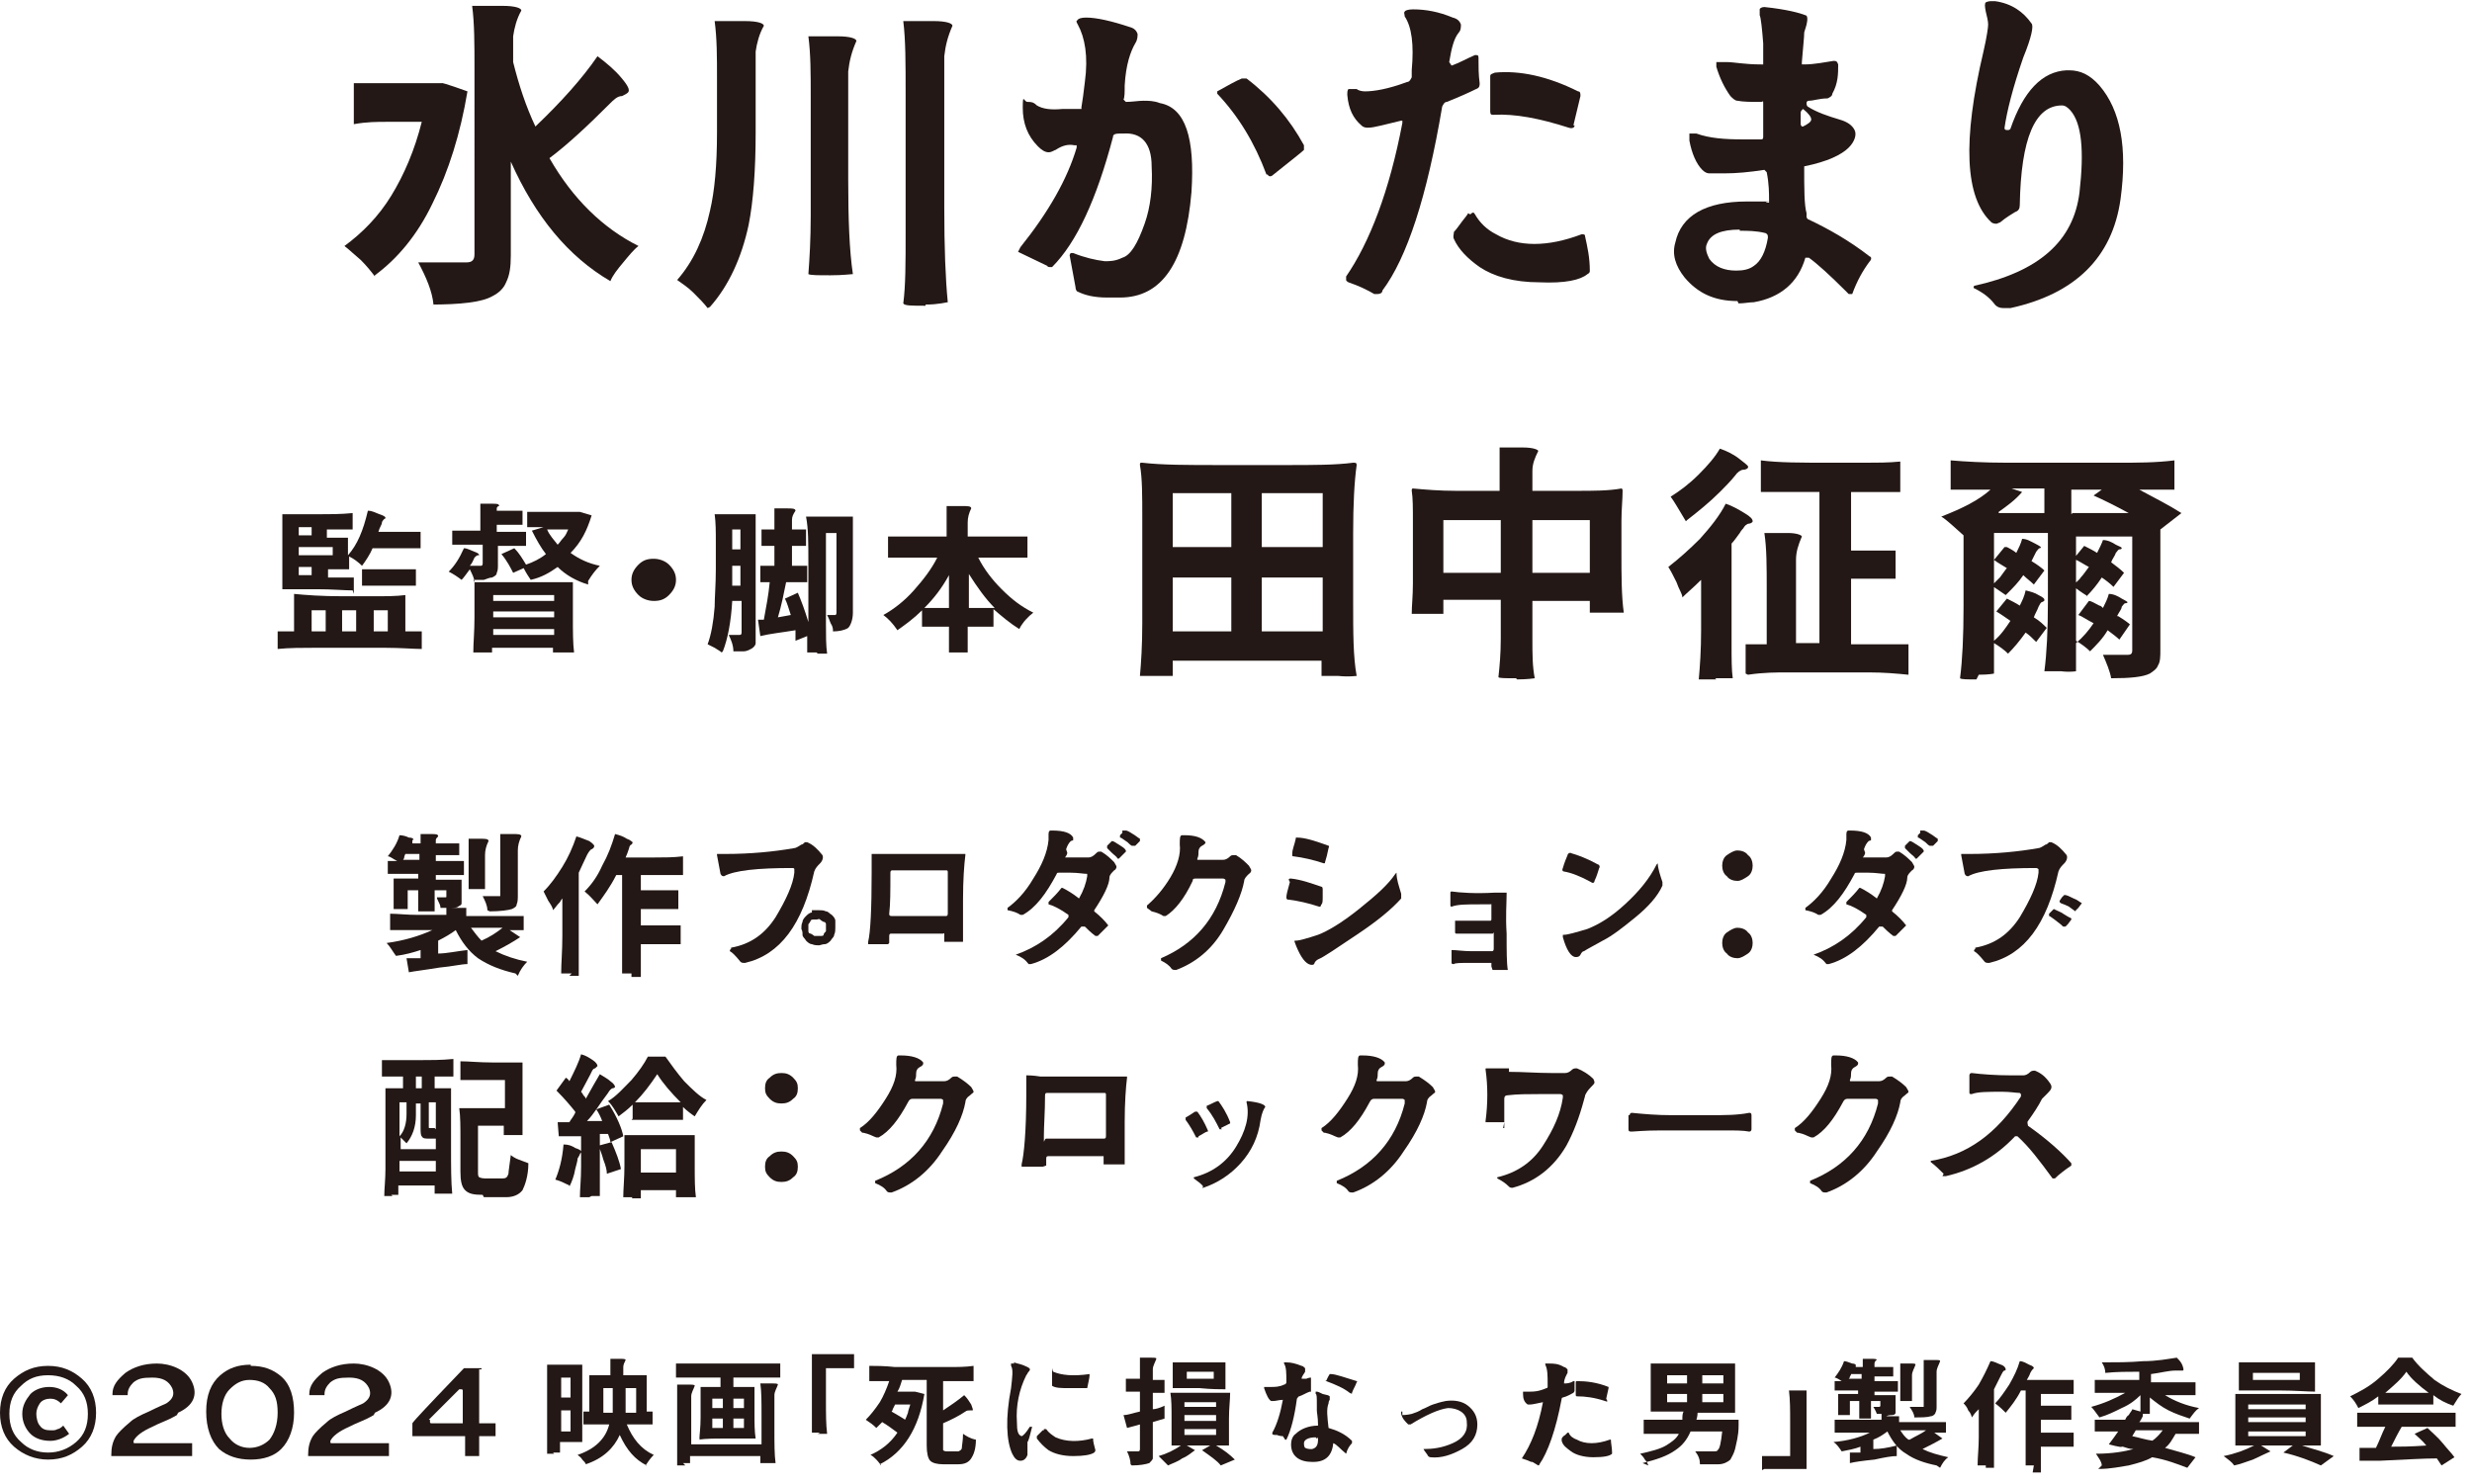 <?xml version="1.0" encoding="UTF-8"?>
<svg xmlns="http://www.w3.org/2000/svg" version="1.1" viewBox="0 0 211 126.7">
  <defs>
    <style>
      .cls-1 {
        fill: #231815;
      }
    </style>
  </defs>
  <!-- Generator: Adobe Illustrator 28.7.1, SVG Export Plug-In . SVG Version: 1.2.0 Build 142)  -->
  <g>
    <g id="_レイヤー_1" data-name="レイヤー_1">
      <path class="cls-1" d="M32,23.6c-.3-.4-.7-.9-1.2-1.4-.6-.5-1-.9-1.4-1.2,1.5-1.1,2.9-2.5,4-4.3,1.1-1.8,2-3.9,2.6-6.3h-2.9c-.9,0-1.8,0-2.9.2,0,0,0-.7,0-1.8s0-1.7,0-1.7c.4,0,1,0,1.7,0h5.8c0-.1,2.2.7,2.2.7-.6,3.6-1.6,6.8-3,9.6-1.3,2.7-3,4.7-4.9,6.1h0ZM37,26c-.1-1.1-.6-2.3-1.3-3.6,1,0,2.2,0,3.7,0h.4c.5,0,.7-.2.7-.7V5.9c0-2.1,0-3.9-.2-5.4.9,0,1.7,0,2.6,0,1.1,0,1.6.2,1.6.4-.4.7-.6,1.5-.7,2.2v2.2c.5,2,1.1,3.8,1.9,5.5,2.2-2.1,4-4.1,5.3-6,.8.6,1.5,1.2,2,1.8.6.7.8,1.1.6,1.3-.1.1-.3.2-.5.3-.4,0-.7.3-1.1.7-1.8,1.8-3.5,3.4-5.1,4.6,2,3.5,4.6,6,7.6,7.5-.4.3-.8.8-1.3,1.4-.5.6-.9,1.1-1.1,1.6-3.6-2.1-6.4-5.5-8.5-10.2v8c0,1-.1,1.7-.4,2.3-.2.5-.6.9-1.2,1.2-.9.5-2.7.7-5.3.7h0Z"/>
      <path class="cls-1" d="M60.4,26.3c-.3-.4-.7-.8-1.2-1.3-.5-.5-1-.8-1.4-1.1,1.4-1.6,2.3-3.6,2.8-5.9.4-1.7.6-3.9.6-6.7v-4.7c0-1.7,0-3.3-.2-4.8.8,0,1.7,0,2.6,0,1.1,0,1.6.2,1.6.4-.4.7-.6,1.5-.7,2.2v6.9c0,3.2-.2,5.9-.6,7.9-.6,2.8-1.7,5.2-3.3,7h0ZM70.9,23.5c-1.1,0-1.7,0-1.9-.1.1-1.3.2-3,.2-5v-10.1c0-2,0-3.7-.2-5.2.8,0,1.7,0,2.5,0,1.1,0,1.6.2,1.6.4-.4.9-.6,1.7-.7,2.6v9.2c0,3.4.1,6.1.4,8.1-.2,0-.8.1-1.9.1h0ZM79,26.1c-1.2,0-1.8,0-1.9-.2.2-1.5.2-3.5.2-6V7.9c0-2.5,0-4.5-.2-6.1.9,0,1.8,0,2.6,0,1.1,0,1.6.2,1.6.4-.4.9-.6,1.7-.7,2.6v12.9c0,3.4.1,6.1.3,8.1-.1,0-.8.2-1.9.2h0Z"/>
      <path class="cls-1" d="M94.5,25.4c-1.1,0-1.9-.2-2.5-.5-.1,0-.2-.2-.2-.4l-.5-2.7h0c0-.1.1-.2.1-.2h.2c1,.4,1.9.6,2.7.7.4,0,.9,0,1.5-.3.7-.2,1.3-1.2,1.9-2.9.5-1.4.7-3.1.6-4.9,0-2-.9-2.9-2.4-2.8-.5,0-.7,0-.8.1,0,0-.1,0-.1.2-1.4,5.3-3.1,9-5.2,11.1,0,0-.1,0-.2,0,0,0-.2,0-.2-.1-.8-.4-1.7-.8-2.5-1.2h0c0,0,.2-.4.2-.4,2.4-3,4-5.8,4.8-8.5v-.2h-.2c-.5-.1-1,0-1.6.4-.1,0-.3.2-.6.2s-.6-.2-.9-.5c-.9-.9-1.3-2-1.3-3.3s.1-.5.4-.5.5,0,.8.3c.5.3,1.2.4,2.2.3.8,0,1.3,0,1.5,0s.1,0,.1-.1c.1-.6.2-1.3.3-2.2.3-2.2,0-3.8-.6-4.9-.1-.2-.2-.3,0-.4,0-.1.3-.2.7-.2.9,0,2.2.3,3.7.8.4.1.6.3.7.6,0,.2,0,.5-.2.8-.4.7-.8,1.8-.9,3.6,0,.6,0,1-.1,1.2l.2.2c.5,0,1.1-.1,1.5-.1s.9,0,1.4.2c2.2.4,3,3,2.7,7.6-.5,6-2.5,9-6.1,9s-.4,0-.6,0ZM108.1,14.9c-1-2.7-2.4-5-4.2-6.9,0,0,0-.2,0-.2.9-.5,1.6-.9,2.1-1.1.1,0,.2,0,.4,0,2.1,1.6,3.7,3.5,4.9,5.7,0,.1,0,.3,0,.4-.2.2-1.1.9-2.6,2.1-.2.2-.4.2-.5,0h0Z"/>
      <path class="cls-1" d="M117.6,25.1s-.2,0-.3,0c-.5-.3-1.3-.7-2.2-1,0,0-.2-.1-.2-.2,0-.1,0-.2,0-.3,2-2.9,3.7-7.3,4.8-13.1,0,0,0-.2,0-.2h-.1c-1.3.3-2.3.6-2.8.6-.2,0-.4,0-.6-.2-.7-.6-1.1-1.4-1.2-2.6,0-.2,0-.4.1-.5.3,0,.5,0,.7,0,.1.1.4.2.7.2.8,0,2-.2,3.6-.8.2,0,.3-.2.4-.4v-.3c0-.1,0-.2,0-.3.2-2.2,0-3.7-.6-4.6,0-.2-.1-.3,0-.4,0-.1.3-.2.7-.2h0c1.1,0,2.2.2,3.4.7.4.1.6.3.7.6,0,.2,0,.5-.2.7-.4.5-.6,1.3-.8,2.5l.2.3c.6-.2,1.3-.6,2-.9.2,0,.3,0,.3.2,0,.8,0,1.5.1,2.2,0,.2,0,.4-.3.5-.6.3-1.5.7-2.5,1.1-.2,0-.3.2-.4.4-1.3,7.7-3,12.9-5.1,15.7,0,.2-.2.3-.4.3h0ZM125.5,18.3c.2-.2.3-.2.4,0,.4.7,1,1.3,1.8,1.7,1.9,1.1,4.4,1.1,7.3,0,.2,0,.3,0,.3.2.2.9.4,1.8.4,2.9,0,.1,0,.2-.2.3-.6.5-1.9.8-4.1.7-2.2,0-3.9-.5-5.1-1.3-1-.7-1.8-1.5-2.2-2.4-.1-.2,0-.4,0-.6.2-.2.4-.5.7-.9.3-.4.5-.6.5-.7h0ZM134.4,10.7c0,.2-.2.3-.5.2-2.5-.8-4.6-1.2-6.4-1.1-.2,0-.3,0-.3-.3v-3c0-.2.2-.2.4-.3,2.1-.2,4.5.3,7.1,1.6.2,0,.2.2.2.4l-.6,2.5Z"/>
      <path class="cls-1" d="M148.3,25.7c-2,0-3.4-.7-4.5-2-.8-1-1.1-2-.8-3,.5-2.3,2.6-3.5,6.1-3.5s1.2,0,1.7.1h.2c0,0,0-.2,0-.2,0-.6,0-1.4-.2-2.4l-.2-.2h0c-1.3.2-2.4.3-3.4.3s-.9,0-1.3,0c-.2,0-.4-.1-.6-.3-.5-.5-.9-1.4-1.1-2.5,0-.3,0-.5,0-.6h.1c0,0,.2,0,.5,0,1.1.4,2.4.5,4,.5s.8,0,1.5,0c.1,0,.2,0,.2-.2s0-.4,0-1.1c0-.7,0-1.3,0-1.7s0-.2-.2-.2c-.8,0-1.5,0-2-.1-.2,0-.4-.2-.6-.4-.5-.7-.9-1.5-1.2-2.5,0-.2,0-.3,0-.4,0,0,0,0,.2,0s.2,0,.4,0c.2,0,.3,0,.3,0,.6,0,1.5.2,2.9.2,0,0,0,0,.2,0,0,0,0,0,0-.2,0-.3,0-.7,0-1.1v-.5c-.1-1.3-.2-2.2-.3-2.4,0-.2,0-.4,0-.5,0-.1.2-.2.4-.2,1.9.2,3,.5,3.5.7.2,0,.2.4.1.8-.1.4-.2.6-.2.7,0,.4-.1,1.2-.2,2.5,0,0,0,0,0,.2,0,0,0,0,.2,0,.9,0,1.8-.2,2.5-.3.2,0,.3,0,.4.3,0,.8,0,1.6-.5,2.5,0,.2-.2.3-.4.4-.7,0-1.2.2-1.6.2,0,0-.2,0-.2.2,0,.1,0,.2.1.3.8.5,1.7.8,2.7,1.1.7.2,1.1.5,1.3.9.2.4,0,1-.5,1.5-.6.6-1.8,1.2-3.8,1.6,0,1.9,0,3.3.2,4,0,.1,0,.2,0,.3,0,0,0,.1.1.2,1.7.8,3.5,1.8,5.3,3.2.1,0,.2.2,0,.4-.6.8-1.1,1.7-1.5,2.8h-.3l-.3-.3c-1.3-1.3-2.4-2.3-3.1-2.8h-.1c-.1,0-.2,0-.2,0-.6,2.1-2.1,3.4-4.4,3.8-.4,0-.8.1-1.3.1h0ZM148.5,19.6c-1.6,0-2.5.4-2.8,1.2-.2.4,0,.9.2,1.3.5.7,1.3,1,2.3,1,.6,0,1.1-.1,1.5-.4.6-.4,1-1.2,1.2-2.4,0-.2,0-.3-.2-.4-.8-.2-1.5-.2-2.2-.2h0ZM153.8,9.4h0s-.1.1-.1.2v1s0,.1.1.2h.1c.4-.2.7-.4.7-.6,0-.2-.2-.5-.7-.9Z"/>
      <path class="cls-1" d="M171,26.3c-.3,0-.6-.1-.8-.4-.4-.5-.9-.9-1.7-1.3,0,0-.1,0,0-.2,5.5-1.2,8.5-3.8,9-8,.4-3.5.2-5.9-.8-7-.2-.2-.4-.4-.7-.4h0c-2.3,0-3.5,2.8-3.6,8.5,0,.3-.1.5-.4.6-.3.2-.7.4-1.3.9-.1,0-.2.1-.3.1s-.2,0-.4-.1c-2.3-2.1-2.5-7-.7-14.6.3-1.3.4-2.1.4-2.3,0-.3-.1-.7-.2-1.1-.1-.5-.1-.7,0-.8,0,0,.2-.1.4-.1s.2,0,.4,0c1.4.2,2.4.9,3.1,1.9.2.2,0,1.2-.7,2.9-.9,2.6-1.4,4.6-1.6,6,0,.1,0,.2.2.2.2,0,.2,0,.3-.1,1.1-3.2,2.7-4.9,4.8-5h.2c1,0,1.8.4,2.6,1.3,1.8,2.1,2.4,5.3,1.8,9.7-.7,5-3.9,8.1-9.4,9.3h-.3Z"/>
      <path class="cls-1" d="M23.7,55.4s0-.3,0-.8,0-.7,0-.7c.2,0,.4,0,.7,0h.7v-1.5c0-.6,0-1.1,0-1.5,0-.1,0-.2,0-.2,1,.1,2.4.2,4.1.2h2.7c1.1,0,1.9,0,2.7-.1,0,0,0,0,0,.1,0,.4,0,.9,0,1.5v1.5h.7c.2,0,.4,0,.7,0,0,0,0,.2,0,.7s0,.7,0,.8c-.7,0-1.8-.1-3.1-.1h-6.1c-1,0-2.1,0-3.1.1h0ZM30.1,50.4c-.7,0-1.8-.1-3-.1h-1.5c-.6,0-1.1,0-1.5,0,0,0,0,0,0,0,0-.2,0-.7,0-1.3v-3.5c0-.6,0-1.2,0-1.6,0,0,0,0,0,0,.4,0,.9,0,1.5,0h1.5c1,0,2,0,3-.1,0,0,0,.3,0,.7s0,.6,0,.7c-.3,0-.7,0-1.1,0h-1.1v.7h1.8v1.5c.8-.9,1.3-2.1,1.7-3.8.4,0,.7.2,1,.3.3.1.5.2.5.3,0,0,0,.1-.1.1,0,0-.2.2-.2.3,0,.2-.2.4-.3.8h1.8c.6,0,1.2,0,1.8,0,0,0,0,.3,0,.7s0,.7,0,.7c-.5,0-1.2,0-2,0h-2.1c-.2.5-.6,1.1-.9,1.5-.3-.3-.7-.6-1.1-.8v1.1h-1.8v.7h1.1c.2,0,.6,0,1.1,0,0,0,0,.2,0,.7s0,.6,0,.7h0ZM25.5,45.7h1.1v-.7h-1.1v.7ZM25.5,47.4h2.9v-.7h-2.9v.7ZM25.5,49.1h1.1v-.7h-1.1v.7ZM26.6,53.9h1.2v-1.8h-1.2v1.8ZM29.2,53.9h1.2v-1.8h-1.2v1.8ZM30.9,50s0-.3,0-.7,0-.7,0-.7c.4,0,.8,0,1.2,0h2.3c.2,0,.6,0,1.1,0,0,0,0,.3,0,.7s0,.7,0,.7c-.4,0-.8,0-1.1,0h-1.1c-.6,0-1.4,0-2.3,0h0ZM31.9,53.9h1.2v-1.8h-1.2v1.8Z"/>
      <path class="cls-1" d="M40.5,49.7c0-.3-.2-.7-.4-1.1-.3.4-.5.7-.7.9-.4-.3-.7-.5-1.1-.7.5-.5.9-1.1,1.3-2,.3,0,.6.2.9.3.3.1.4.2.4.3,0,0,0,0-.1,0-.1,0-.2.1-.3.2-.1.2-.2.5-.4.7h.9c.1,0,.2,0,.2-.2v-1.6h-1.3c-.3,0-.7,0-1.3,0,0,0,0-.2,0-.6s0-.6,0-.6c.4,0,.8,0,1.2,0h1.2v-1.1c0-.3,0-.7,0-1.2h1c.4,0,.6,0,.6.2-.1,0-.2.1-.2.2v.2h1.1c.2,0,.6,0,1.1,0,0,0,0,.2,0,.6s0,.6,0,.6c-.3,0-.7,0-1.1,0h-1.1v.6h1.9c.2,0,.4,0,.6,0,0,0,0,.2,0,.6s0,.6,0,.6c-.4,0-.8,0-1.2,0h-1.2v1.6c0,.3,0,.5-.1.7,0,.2-.2.3-.4.4-.2,0-.4.1-.7.2h-.9,0ZM41.3,55.7c-.5,0-.8,0-.9,0,0-.8.1-1.8.1-3v-1.5c0-.6,0-1.1,0-1.5,0,0,0,0,0,0,.6,0,1.3,0,2.1,0h4.2c.8,0,1.5,0,2.1,0,0,0,0,0,0,0,0,.4,0,.9,0,1.5v1.5c0,1.2,0,2.2.1,3,0,0-.4,0-.9,0s-.9,0-.9,0h0v-.4h-5.2v.2h0v.2s-.3,0-.8,0ZM42.1,51.3h5.2v-.5h-5.2v.5ZM42.1,52.7h5.2v-.5h-5.2v.5ZM42.1,54.2h5.2v-.5h-5.2v.5ZM50.2,49.9c-1-.3-1.9-.8-2.6-1.5-.7.5-1.4.9-2.3,1.1-.2-.3-.4-.6-.6-1l-.9.4c-.2-.4-.5-1-1-1.6l1.1-.5c.4.4.7.9,1,1.4.6-.2,1.2-.5,1.7-.9-.4-.5-.8-1.2-1.2-2l1-.3h-.7c-.2,0-.4,0-.7,0,0,0,0-.2,0-.6s0-.6,0-.7c.3,0,.7,0,1.1,0h3.4c0,0,1,.3,1,.3-.4,1.3-.9,2.3-1.8,3.2.7.5,1.5.9,2.5,1.1-.4.4-.7.8-1,1.3h0ZM47.6,46.5c.2-.2.3-.4.5-.6.2-.2.3-.5.4-.7h-1.8c.2.5.6.9.9,1.3h0Z"/>
      <path class="cls-1" d="M55.8,51.3c-.5,0-1-.2-1.3-.5-.4-.4-.6-.8-.6-1.3s.2-.9.6-1.3c.4-.4.8-.5,1.3-.5s1,.2,1.3.5c.4.4.6.8.6,1.3s-.2.9-.6,1.3c-.4.4-.8.5-1.3.5Z"/>
      <path class="cls-1" d="M61.6,55.7c-.1-.1-.3-.2-.6-.4-.2-.1-.4-.2-.6-.3.3-.8.5-1.9.6-3.2,0-.8.1-1.9.1-3.2v-2.3c0-.9,0-1.7-.1-2.4,0,0,0,0,.1,0,.5,0,1,0,1.7,0h1.7v10.2c0,.3,0,.6,0,.8,0,.2-.2.4-.4.5-.2.1-.4.2-.6.2-.2,0-.5,0-.9,0,0-.5-.2-1-.4-1.4h.9c.1,0,.2,0,.2-.2v-2.7h-.8c-.1,1.8-.4,3.3-.8,4.3h0ZM62.4,50h.8v-1.7h-.7v1c0,.2,0,.4,0,.7h0ZM62.5,46.9h.7v-1.7h-.7v1.7ZM69.7,55.7c-.5,0-.7,0-.8,0,0-.2,0-.4,0-.7v-.7l-1,.4s0-.2,0-.5c0-.2,0-.3,0-.4-1.2.2-2.2.3-3,.5l-.2-1.4h.5c.2-1.1.4-2.1.5-3.2h-.4s-.2,0-.4,0c0,0,0-.2,0-.7s0-.7,0-.7c.2,0,.4,0,.6,0h.6v-1.7h-.5c-.1,0-.3,0-.6,0,0,0,0-.3,0-.7s0-.7,0-.7c.2,0,.4,0,.6,0h.5v-.9c0-.4,0-.7,0-.9h1.1c.4,0,.7,0,.7.2-.2.3-.3.5-.3.8v.8h.6c.1,0,.3,0,.6,0,0,0,0,.2,0,.7s0,.7,0,.7c-.2,0-.4,0-.6,0h-.6v1.7h.7c.2,0,.4,0,.6,0,0,0,0,.2,0,.7s0,.7,0,.7c-.2,0-.5,0-.9,0h-.9c-.2,1-.4,2-.7,3l1.1-.2c-.2-.6-.3-1-.5-1.4l1.1-.5c.3.7.6,1.5.9,2.5v-5.1c0-1.6,0-2.9-.2-3.9,0,0,0,0,.2,0,.5,0,1.1,0,1.9,0h1.9v8.2c0,.6-.2,1.1-.4,1.3-.3.2-.8.3-1.3.3,0-.2,0-.4-.2-.7-.1-.3-.2-.5-.3-.7h.7c0,0,.1,0,.1-.2v-6.8h-.9v7.7c0,1,0,1.9.1,2.6,0,0-.3,0-.8,0h0Z"/>
      <path class="cls-1" d="M81.9,55.7c-.6,0-.9,0-.9,0,0-.4,0-.7,0-1.1v-1.1h-2.3v-1.4c-.7.7-1.4,1.2-2.1,1.7-.4-.6-.8-1-1.2-1.3.9-.5,1.8-1.2,2.6-2.1.8-.9,1.5-1.8,2-2.8h-2.1c-.7,0-1.4,0-2.1,0,0,0,0-.3,0-.9s0-.8,0-.9c.7,0,1.5,0,2.5,0h2.5v-1.3c0-.4,0-.8,0-1.3h1.3c.5,0,.8,0,.8.2-.2.4-.3.8-.3,1.2v1.2h3.8c.3,0,.7,0,1.3,0,0,0,0,.3,0,.9s0,.8,0,.9c-.5,0-1.2,0-2.1,0h-2.1c.5,1,1.2,1.9,2,2.7.9.9,1.7,1.5,2.7,2-.4.3-.9.8-1.2,1.4-.8-.5-1.5-1.1-2.2-1.7v1.5h-2.2v1.1c0,.4,0,.7,0,1.1,0,0-.3,0-.9,0h0ZM78.9,51.9h2.1v-2.8c-.6,1.1-1.3,2-2.1,2.8ZM82.7,51.9h2.2c-.8-.8-1.5-1.8-2.2-2.9v2.9Z"/>
      <path class="cls-1" d="M98.8,57.7c-.9,0-1.4,0-1.5,0,.1-1.1.2-2.6.2-4.5v-9c0-1.9,0-3.4-.2-4.5,0-.2,0-.2.2-.2,1.7.2,3.9.2,6.6.2h5.7c2.3,0,4.2,0,5.7-.2.2,0,.3,0,.3.2-.2,1.4-.3,3.4-.3,5.8v5.9c0,2.6,0,4.7.3,6.3-.1,0-.6.1-1.6,0-.9,0-1.4,0-1.4,0,0-.2,0-.4,0-.6v-.7h-12.7v1.3c0,0-.4,0-1.3,0ZM100.1,46.7h5v-4.6h-5v4.6ZM100.1,53.9h5v-4.6h-5v4.6ZM107.7,46.7h5.2v-4.6h-5.2v4.6ZM107.7,53.9h5.2v-4.6h-5.2v4.6Z"/>
      <path class="cls-1" d="M129.4,57.9c-.9,0-1.5,0-1.5-.1.1-.9.2-2,.2-3.3v-3.3h-4.9v.6c0,.2,0,.4,0,.6,0,0-.5,0-1.3,0s-1.4,0-1.4,0c0-.7.1-1.5.1-2.6v-5.3c0-1.1,0-2-.1-2.6,0-.1,0-.2.1-.2,1.1.1,2.3.2,3.7.2h3.7v-1.8c0-.6,0-1.2,0-1.9.7,0,1.3,0,2,0,.9,0,1.3.2,1.3.3-.3.6-.5,1.1-.5,1.7v1.7h3.8c1.4,0,2.7,0,3.8-.2,0,0,.1,0,.1.2,0,.7-.1,1.6-.1,2.6v2.6c0,2,0,3.8.2,5.2-.1,0-.6,0-1.5,0-.9,0-1.4,0-1.4,0v-.2c0-.1,0-.2,0-.3v-.5h-4.9v3.3c0,1.2,0,2.3.2,3.3,0,0-.6.1-1.5.1h0ZM123.2,48.9h4.9v-4.5h-4.9v4.5ZM130.8,48.9h4.9v-4.5h-4.9v4.5Z"/>
      <path class="cls-1" d="M146.5,58c-.9,0-1.4,0-1.5,0,.1-1.1.2-2.5.2-4.2v-4.3c-.7.7-1.2,1.1-1.6,1.5,0-.3-.3-.7-.5-1.3-.3-.6-.5-1-.7-1.3.9-.7,1.8-1.5,2.7-2.4.9-1,1.7-2,2.2-3,.6.2,1.1.5,1.6.8.5.3.7.5.7.7,0,.1-.2.2-.3.2-.2,0-.4.2-.5.4,0,0-.2.2-.3.4-.3.4-.5.7-.7.9v8.6c0,1.2,0,2.2.1,2.9,0,0-.6,0-1.5,0h0ZM143.9,44.5c-.6-1-1-1.7-1.3-2.1.8-.5,1.6-1.1,2.4-1.9.8-.8,1.4-1.5,1.8-2.2.6.2,1.2.5,1.7.9.5.4.8.6.7.7,0,.1-.2.2-.4.2-.2,0-.5.2-.7.5-.4.5-.9,1-1.3,1.4-.9.9-1.9,1.7-2.8,2.4h0ZM149,57.5s0-.5,0-1.3,0-1.2,0-1.2c.3,0,.6,0,.9,0h.9v-4.7c0-1.9,0-3.5-.2-4.8.7,0,1.3,0,2,0,.8,0,1.2.2,1.2.3-.3.7-.5,1.3-.5,2v7.1h2v-12.9h-2.5c-.7,0-1.6,0-2.5,0,0,0,0-.5,0-1.3s0-1.3,0-1.4c1.5.2,3.5.2,5.9.2h3c1,0,2,0,3-.1,0,0,0,.5,0,1.3s0,1.2,0,1.3c-.7,0-1.4,0-2.1,0h-2.1v5h1.9c.4,0,1.1,0,1.9,0,0,0,0,.4,0,1.2s0,1.2,0,1.2c-.6,0-1.3,0-1.9,0h-1.9v5.6h2.4c.7,0,1.5,0,2.5,0,0,0,0,.5,0,1.3s0,1.2,0,1.3c-1-.1-2.1-.2-3.4-.2h-6.9c-.9,0-2.1,0-3.4.2h0Z"/>
      <path class="cls-1" d="M168.7,58c-.8,0-1.3,0-1.4-.1.2-1.5.3-3.6.3-6.1v-6.1h0c-.8-.7-1.4-1.3-1.9-1.6,1.8-.7,3.2-1.4,4.2-2.3h-1.7c-.4,0-1,0-1.7,0,0,0,0-.4,0-1.2s0-1.2,0-1.3c1.2.1,2.8.2,4.8.2h9.5c1.6,0,3.2,0,4.8-.2,0,.1,0,.5,0,1.3s0,1.1,0,1.2c-.4,0-.9,0-1.5,0h-1.5c1.3.7,2.5,1.3,3.6,2l-1.8,1.4v10.3c0,.5,0,1-.2,1.3-.1.3-.4.5-.7.7-.6.3-1.7.4-3.3.4-.1-.6-.4-1.3-.7-2,1,0,1.7,0,2.1,0,.3,0,.4-.1.4-.4v-9.7h-4.8v9.1c.6-.5,1.1-1.1,1.5-1.7-.6-.3-1-.6-1.3-.7l.9-1.2c.2,0,.5.2.9.4.1,0,.2.1.3.2.2-.4.4-.8.5-1.2.4,0,.8.2,1.1.4.4.2.5.3.5.3,0,0,0,.1-.2.1-.1,0-.2.2-.3.3,0,.2-.2.4-.4.8,0,0,0,0,.1,0,.5.3.9.6,1,.7l-.9,1.3c-.2-.2-.6-.5-1-.8-.4.7-1,1.3-1.5,1.8-.3-.3-.7-.6-1.2-.9v1.3c0,.6,0,1,0,1.3,0,0-.5.1-1.3,0-.8,0-1.3,0-1.4,0,.2-1.5.3-3.5.3-5.9v-5.9h-4.6v9.2c.6-.5,1-1.1,1.4-1.7-.3-.2-.7-.5-1.2-.8l.9-1.1c.4.2.8.4,1.1.6.2-.4.4-.8.5-1.3.4.1.8.2,1.1.4.4.2.5.3.5.4s0,.1-.2.2c-.1,0-.2.2-.3.4-.1.3-.3.6-.4.9.5.3.8.6,1.1.9l-.9,1.2c-.3-.3-.6-.6-.9-.8-.5.7-1,1.3-1.5,1.8-.3-.3-.7-.6-1.2-.9v1.3c0,.6,0,1,0,1.3,0,0-.4.1-1.3.1h0ZM171.2,50.8h0c-.6-.4-1-.7-1.2-.8.3-.3.5-.5.7-.7.3-.4.5-.7.6-.8-.3-.2-.7-.4-1.1-.7l.9-1.1s.1,0,.2,0c.4.2.7.4.8.5.2-.4.4-.8.5-1.2.4,0,.7.2,1.1.4.4.2.5.3.5.3,0,0,0,.1-.1.1-.1,0-.2.2-.3.3-.2.4-.3.6-.4.8.5.3.9.6,1.1.8l-.9,1.2c-.3-.3-.6-.5-.9-.8-.4.6-.9,1.1-1.3,1.5h0ZM170.6,43.8h3.9v-2.1h-2.8l.9.3c-.6.7-1.3,1.2-2,1.7h0ZM176.9,43.8h4.8c-1.1-.6-2.1-1.1-3-1.5l.7-.5h-2.6v2.1ZM178.2,50.9c-.5-.3-.9-.6-1.3-.9.3-.3.6-.5.7-.7.2-.2.4-.5.7-.9-.4-.2-.8-.5-1.3-.7l.9-1.1c.4.2.8.4,1.1.6.2-.4.4-.8.5-1.1.4,0,.8.2,1.1.4.4.2.5.2.5.3,0,0,0,.1-.2.1-.1,0-.2.2-.3.3-.1.3-.3.5-.4.8.4.3.8.6,1.1.9l-.9,1.2c-.3-.3-.7-.6-1-.8-.4.6-.8,1.1-1.3,1.6h0Z"/>
      <path class="cls-1" d="M33.5,102.1c-.4,0-.7,0-.7,0,0-.6.1-1.4.1-2.3v-6.9h1.5v-1h-1.8v-1.4h3.1c1,0,2,0,3-.1,0,0,0,.3,0,.8v.7c-.2,0-.5,0-.8,0h-.8v1h1.4v5.1c0,1.6,0,2.9.1,3.9,0,0-.3,0-.8,0s-.7,0-.7,0h0v-.7h-3.1v.8s-.2,0-.7,0h.1ZM34.1,98.1h3.1v-.9h-.6c-.3,0-.5,0-.6-.2-.1-.1-.1-.4-.1-.7v-2.1h-.4v1c0,1-.3,1.8-.8,2.4-.2-.2-.4-.4-.5-.5v1h0ZM34.1,97c.4-.4.6-1.1.6-1.9v-1h-.6v2.9ZM34.1,100h3.1v-.9h-3.1v.9ZM35.5,92.9h.5v-1h-.5v1ZM37.2,96.4v-2.3h-.6v2.1h0c0,.1,0,.1.1.1h.3s.1,0,.1,0h0c0,0,0,0,0,0ZM41.2,102c-.8,0-1.2-.1-1.5-.4-.3-.3-.4-.8-.4-1.6v-2.7c0-1.1,0-2-.1-2.7,0,0,0,0,.1,0,.5,0,1.1,0,1.9,0h1.9v-2.4h-1.9c-.6,0-1.3,0-1.9,0,0,0,0-.3,0-.8s0-.8,0-.8c.7,0,1.6.1,2.7.1h1.3c.4,0,.9,0,1.3,0,0,0,0,0,0,0,0,.4,0,.9,0,1.5v3.1c0,.6,0,1.1,0,1.6,0,0-.3,0-.8,0s-.8,0-.8,0v-.8h-2.2v3.9c0,.3,0,.4.1.5,0,0,.2.1.5.1h1.5c.3,0,.4-.1.5-.4,0-.2.1-.8.2-1.6.1.1.4.3.7.4.3.1.5.2.8.3,0,1.1-.3,1.9-.5,2.3-.3.4-.8.6-1.4.6h-1.9Z"/>
      <path class="cls-1" d="M48.6,101.2c-.4-.2-.8-.4-1.2-.5.3-.7.6-1.7.7-3,.4,0,.7.1,1,.3.3.1.5.2.5.3s0,.1-.1.2c0,.1-.1.2-.2.4,0,.2-.1.5-.2.9-.1.6-.3,1.1-.5,1.5h0ZM50.3,102.2c-.5,0-.7,0-.8,0,0-.7.1-1.5.1-2.6v-2.6h-1.9c0,.1-.1-1.2-.1-1.2h1c.1-.2.3-.4.5-.8,0,0,0-.1,0-.1-.4-.5-.9-1.1-1.6-1.8l.8-1.1s.2.1.3.3c.4-.8.8-1.6,1-2.3.4.1.7.3,1,.5.3.2.4.4.4.5,0,0-.1.1-.2.2-.2,0-.3.3-.4.5-.3.6-.6,1.1-.8,1.5,0,0,.1.1.2.3.1.1.2.2.2.3.5-.9.9-1.6,1.2-2.1.3.2.7.4.9.6.3.2.4.4.4.5,0,0-.1.1-.2.1-.1,0-.3.2-.4.4-.7.9-1.2,1.8-1.8,2.4h1.3c-.1-.3-.3-.7-.5-1l1.1-.4c.7,1.1,1.1,2.1,1.2,2.7l-1.1.5c0-.2-.1-.4-.2-.7h-.7v4c0,.5,0,.9,0,1.3,0,0-.3,0-.8,0h.1ZM51.8,100.2c0-.3-.1-.7-.3-1.2-.1-.4-.3-.9-.4-1.2l1.1-.3c.4.9.7,1.7.8,2.3l-1.2.4h0ZM54,95.5v-1.2c-.4.4-.8.7-1.2,1-.3-.5-.5-.9-.9-1.3.7-.4,1.3-1.1,2-1.8.6-.7,1.1-1.4,1.4-2h1.5c.5.7,1,1.4,1.6,2.1.7.7,1.3,1.3,1.9,1.6-.4.4-.7.9-1,1.4-.3-.2-.7-.5-1-.8v1.1h-4.4ZM54,102.2c-.5,0-.8,0-.8,0,0-.7.1-1.6.1-2.7v-1.3c0-.5,0-1,0-1.3,0,0,0,0,0,0,.4,0,.9,0,1.5,0h3c.6,0,1.1,0,1.5,0,0,0,0,0,0,0,0,.4,0,.8,0,1.3v1.3c0,1.1,0,2,.1,2.7,0,0-.4,0-.9,0s-.8,0-.8,0h0v-.6h-3v.7s-.3,0-.8,0h0ZM54.2,94.1h3.9c-.8-.8-1.5-1.6-2-2.4-.6.9-1.2,1.7-1.9,2.4ZM54.7,100.1h3v-2h-3v2Z"/>
      <path class="cls-1" d="M67.7,93.8c-.3.3-.6.4-1,.4s-.7-.1-1-.4c-.3-.3-.4-.5-.4-.9s.1-.7.4-.9c.3-.3.6-.4,1-.4s.7.1,1,.4c.3.3.4.5.4.9s-.1.7-.4.9ZM67.7,100.5c-.3.3-.6.4-1,.4s-.7-.1-1-.4c-.3-.3-.4-.5-.4-.9s.1-.7.4-.9c.3-.3.6-.4,1-.4s.7.1,1,.4c.3.3.4.5.4.9s-.1.7-.4.9Z"/>
      <path class="cls-1" d="M73.4,96.5s0-.2,0-.2c.8-.5,1.5-1.4,2.2-2.5.7-1.1,1-2,.9-2.9,0-.5,0-.8.2-.8h.2c.9,0,1.6.2,1.9.6,0,0,0,0,0,.1,0,.1-.1.2-.3.3-.2.1-.3.3-.3.5,0,.2,0,.4-.1.6,0,.1,0,.1.1.1h.7c.8,0,1.3,0,1.7,0,.2,0,.4-.1.6-.3.1-.1.2-.1.3-.1s.1,0,.2,0c.5.3.9.6,1.2.9.1.2.2.3.2.4s-.1.1-.3.3c-.3.2-.4.4-.4.6-.2,1.1-.8,2.5-2,4.2-1.1,1.7-2.6,2.9-4.3,3.5h-.1c-.1,0-.2,0-.3-.1-.2-.3-.5-.5-1-.7,0-.1,0-.2,0-.2,3-1.2,5-3.4,5.8-6.6,0,0,0-.1,0-.3,0,0-.1-.1-.2-.1-.3,0-.7,0-1.2,0s-.6,0-1.2,0c-.2,0-.3.1-.4.3-.8,1.5-1.6,2.5-2.5,3,0,0-.1,0-.1,0s-.1,0-.1,0c-.3-.1-.6-.3-1.1-.4h-.1Z"/>
      <path class="cls-1" d="M89,99.6h-.1c0,0-1.6,0-1.6,0,0,0-.1,0-.1,0,0,0,0-.1,0-.2.2-.8.4-2.8.4-6v-.3c0-.5,0-.9,0-1.2,0,0,0-.1,0-.1,0,0,.1,0,.1,0,0,0,.5,0,1.1.1h3.2c2,0,3.4,0,4.1,0,0,0,.1,0,.1,0,0,0,0,.1,0,.1-.1.8-.2,2.1-.2,3.8,0,1.8,0,2.9,0,3.5,0,0,0,.1,0,.1,0,0-.1,0-.1,0-.4,0-.7,0-1,0h-.6c0,0-.1,0-.1,0,0,0,0-.1,0-.1,0-.2,0-.3,0-.5s0-.1,0-.1c0,0-.1,0-.1,0h-2.9c-.7,0-1.3,0-1.7,0-.1,0-.2,0-.2.2v.5s0,.1,0,.1h0ZM89.2,93.6c0,1.3-.1,2.5-.1,3.4s0,.2.2.2c.5,0,1.1,0,1.8,0h3.1c.1,0,.2,0,.2-.2v-.5c0-.8,0-1.6,0-2.3v-.7c0-.1,0-.2-.1-.2-.4,0-1.1,0-2,0s-2,0-2.9,0c-.1,0-.2,0-.2.2h0Z"/>
      <path class="cls-1" d="M102.3,97.1s-.1,0-.2,0c-.3-.6-.6-1.1-.9-1.5,0,0,0-.1,0-.2.2-.1.5-.3.8-.5,0,0,.1,0,.2,0,.3.4.6.9.9,1.6,0,0,0,.1,0,.1-.2,0-.4.2-.8.4h0ZM102.7,101.3c-.1-.2-.4-.4-.8-.7h0c0,0,0-.1,0-.1,1.6-.4,2.8-1.3,3.6-2.6.8-1.3,1.2-2.6.9-3.8h0c0-.1,0-.1.1-.1,1,.1,1.5.3,1.5.5-.1.1-.3.5-.4,1.1-.2,1.5-.8,2.7-1.7,3.7-.9,1-2,1.7-3.2,2.1,0,0-.1,0-.1,0h0ZM104.3,96.4s-.1,0-.2,0c-.3-.6-.6-1.2-1.1-1.8,0,0,0-.1,0-.2.3-.1.6-.3.9-.4h.1c.3.4.7,1,1,1.8,0,0,0,.1,0,.1-.4.2-.6.3-.8.4h0Z"/>
      <path class="cls-1" d="M112.8,96.5s0-.2,0-.2c.8-.5,1.5-1.4,2.2-2.5s1-2,.9-2.9c0-.5,0-.8.2-.8h.2c.9,0,1.6.2,1.9.6,0,0,0,0,0,.1,0,.1-.1.2-.3.3-.2.1-.3.3-.3.5,0,.2,0,.4-.1.6,0,.1,0,.1.1.1h.7c.8,0,1.3,0,1.7,0,.2,0,.4-.1.6-.3.1-.1.2-.1.3-.1s.1,0,.2,0c.5.3.9.6,1.2.9.1.2.2.3.2.4s-.1.1-.3.3c-.3.2-.4.4-.4.6-.2,1.1-.8,2.5-2,4.2-1.1,1.7-2.6,2.9-4.3,3.5h-.1c-.1,0-.2,0-.3-.1-.2-.3-.5-.5-1-.7,0-.1,0-.2,0-.2,3-1.2,5-3.4,5.8-6.6,0,0,0-.1,0-.3,0,0-.1-.1-.2-.1-.3,0-.7,0-1.2,0s-.6,0-1.2,0c-.2,0-.3.1-.4.3-.8,1.5-1.6,2.5-2.5,3,0,0-.1,0-.1,0s-.1,0-.1,0c-.3-.1-.6-.3-1.1-.4h-.1Z"/>
      <path class="cls-1" d="M128.4,95.8c-.5,0-.9,0-1.1,0h-.4s-.1,0-.1,0c0,0,0,0,0-.1.2-1.5.2-3,0-4.4h0c0-.1,0-.1.1-.1h1.8s0,0,.1,0c0,0,0,0,0,.1h0v.2s0,0,0,0c1.2,0,2.4.1,3.6.1s1.1,0,1.2,0c.2,0,.4-.1.6-.3.1-.1.3-.1.3-.1h.1c.5.2,1,.5,1.4.9,0,0,.1.2.1.3s-.1.2-.3.4c-.3.3-.4.5-.5.7,0,0,0,.1-.1.4-.4,1.5-.9,2.8-1.5,3.9-1.1,1.9-2.7,3.1-4.6,3.6h0c-.1,0-.2,0-.3-.1-.3-.3-.6-.5-1-.7,0,0,0,0,0-.1s0,0,0,0c1.7-.4,3-1.3,3.9-2.7.9-1.4,1.5-2.7,1.7-4.1,0,0,0-.1,0-.2,0,0-.1-.1-.2-.1-.4,0-1,0-1.9,0s-1.8,0-2.6.1c-.2,0-.3.1-.3.3,0,1.1,0,1.8,0,2.4,0,0,0,0,0,.1,0,0,0,0-.1,0h0Z"/>
      <path class="cls-1" d="M139.1,95.2s0-.2.2-.2c1,.1,2.1.2,3.4.2h3.2c1.3,0,2.4,0,3.4-.2.1,0,.2,0,.2.2v1.2s0,.2-.2.2c-.5-.1-1.2-.1-2.1-.1h-5.4c-1.5,0-2.3.1-2.5.1-.2,0-.3,0-.3-.2v-1.2h0Z"/>
      <path class="cls-1" d="M153.2,96.5s0-.2,0-.2c.8-.5,1.5-1.4,2.2-2.5s1-2,.9-2.9c0-.5,0-.8.2-.8h.2c.9,0,1.6.2,1.9.6,0,0,0,0,0,.1,0,.1-.1.2-.3.3-.2.1-.3.3-.3.5,0,.2,0,.4-.1.6,0,.1,0,.1.1.1h.7c.8,0,1.3,0,1.7,0,.2,0,.4-.1.6-.3.1-.1.2-.1.3-.1s.1,0,.2,0c.5.3.9.6,1.2.9.1.2.2.3.2.4s-.1.1-.3.3c-.3.2-.4.4-.4.6-.2,1.1-.8,2.5-2,4.2-1.1,1.7-2.6,2.9-4.3,3.5h-.1c-.1,0-.2,0-.3-.1-.2-.3-.5-.5-1-.7,0-.1,0-.2,0-.2,3-1.2,5-3.4,5.8-6.6,0,0,0-.1,0-.3,0,0-.1-.1-.2-.1-.3,0-.7,0-1.2,0s-.6,0-1.2,0c-.2,0-.3.1-.4.3-.8,1.5-1.6,2.5-2.5,3,0,0-.1,0-.1,0s-.1,0-.1,0c-.3-.1-.6-.3-1.1-.4h-.1Z"/>
      <path class="cls-1" d="M165.9,100.2c-.3-.3-.7-.7-1.1-1,0-.1,0-.1,0-.1,3.1-.5,5.6-2.3,7.7-5.5v-.2c0,0,0,0-.1-.1-.3,0-.8-.1-1.5-.1-1.2,0-2.1,0-2.6.2-.1,0-.2,0-.2-.1v-1.5s0-.2.2-.2c.8.1,2,.2,3.4.2s.8,0,1,0c.2,0,.4-.1.6-.3.1-.1.3-.1.3-.1h.1c.5.2.9.5,1.3,1.1.2.3.1.5-.2.8-.2.2-.4.4-.5.5-.3.6-.7,1.2-1.2,1.9-.1.1,0,.3,0,.4,1.7,1.2,2.9,2.3,3.7,3.2,0,0,0,0,0,.1,0,0,0,.1,0,.1-.6.4-1.1.8-1.4,1.1,0,0,0,0-.1,0,0,0,0,0-.1,0-1.1-1.5-2-2.7-3-3.6,0,0,0,0-.1,0s-.1,0-.1,0c-1.7,1.8-3.7,2.9-5.9,3.4-.1,0-.2,0-.3,0h0Z"/>
      <path class="cls-1" d="M4.1,124.6c-1.1,0-2.1-.4-2.9-1.1-.8-.7-1.2-1.7-1.2-2.9s.4-2.2,1.2-2.9c.8-.7,1.7-1.1,2.9-1.1s2.1.4,2.9,1.1c.8.7,1.2,1.7,1.2,2.9s-.4,2.2-1.2,2.9c-.8.7-1.7,1.1-2.9,1.1ZM4.1,124c.9,0,1.7-.3,2.4-.9.7-.6,1-1.4,1-2.4s-.3-1.8-1-2.4c-.6-.6-1.4-.9-2.4-.9s-1.7.3-2.3.9c-.7.6-1,1.4-1,2.4s.3,1.8,1,2.4c.6.6,1.4.9,2.3.9ZM4.3,123c-.7,0-1.3-.2-1.7-.6-.4-.4-.7-1-.7-1.7s.3-1.2.7-1.7c.4-.4,1-.6,1.6-.6s1.2.2,1.6.7l-.6.7c-.3-.3-.6-.4-.9-.4s-.7.1-.9.4c-.2.3-.3.6-.3.9s.1.8.3,1c.2.3.5.4.9.4s.4,0,.6-.1c.1,0,.3-.1.5-.3l.5.7c-.5.4-1.1.6-1.6.6h0Z"/>
      <path class="cls-1" d="M15.1,120.8s-.5.3-1,.5c-.5.2-.9.4-1.1.5-.9.4-1.4.8-1.6,1.2h0c0,.2,0,.2.1.2h4.8s.1,0,.1,0c0,0,0,0,0,.1v.9s0,0,0,.1c0,0,0,0-.1,0h-6.7s0,0-.1,0c0,0,0,0,0-.1,0-.6.1-1.1.4-1.6.2-.3.6-.7,1.2-1.2.3-.3.9-.6,1.6-.9.8-.4,1.3-.6,1.5-.7.6-.4.7-.8.5-1.3-.3-.6-.8-.9-1.7-.9s-1.2.1-1.6.4c-.3.3-.5.6-.5,1,0,0,0,.1,0,.1h-1.2s0,0-.1,0q0,0,0-.1c0-.7.4-1.2,1.1-1.8.7-.5,1.6-.8,2.7-.8s2.5.5,3,1.6c.5,1.1.1,2-1.2,2.6h0Z"/>
      <path class="cls-1" d="M21.4,116.6c1.1,0,1.9.3,2.6.9.8.7,1.1,1.8,1.1,3.1s-.4,2.4-1.1,3.1c-.6.6-1.5.9-2.6.9s-2-.3-2.7-.9c-.7-.7-1.1-1.8-1.1-3.2s.4-2.4,1.2-3.1c.7-.6,1.5-.9,2.6-.9ZM19.6,122.8c.4.5,1,.8,1.7.8s1.3-.3,1.7-.7c.4-.5.7-1.3.7-2.3s-.2-1.6-.7-2.1c-.4-.5-1-.7-1.7-.7s-1.2.3-1.7.8c-.5.5-.7,1.3-.7,2.1s.2,1.6.7,2.1h0Z"/>
      <path class="cls-1" d="M31.9,120.8s-.5.3-1,.5c-.5.2-.9.4-1.1.5-.9.4-1.4.8-1.6,1.2h0c0,.2,0,.2.1.2h4.8s.1,0,.1,0c0,0,0,0,0,.1v.9s0,0,0,.1c0,0,0,0-.1,0h-6.7s0,0-.1,0c0,0,0,0,0-.1,0-.6.1-1.1.4-1.6.2-.3.6-.7,1.2-1.2.3-.3.9-.6,1.6-.9.8-.4,1.3-.6,1.5-.7.6-.4.7-.8.5-1.3-.3-.6-.8-.9-1.7-.9s-1.2.1-1.6.4c-.3.3-.5.6-.5,1,0,0,0,.1,0,.1h-1.2s0,0-.1,0q0,0,0-.1c0-.7.4-1.2,1.1-1.8.7-.5,1.6-.8,2.7-.8s2.5.5,3,1.6c.5,1.1.1,2-1.2,2.6h0Z"/>
      <path class="cls-1" d="M40.9,116.9v4.5s0,0,0,.1c0,0,0,0,.1,0h1.2s0,0,.1,0c0,0,0,0,0,.1v.9s0,.1,0,.1,0,0-.1,0h-1.2s0,0-.1,0c0,0,0,0,0,.1v1.5s0,.1,0,.1h-1.1s-.1,0-.1,0c0,0,0,0,0-.1v-1.5s0,0,0-.1c0,0,0,0-.1,0h-4.3s-.1,0-.1,0c0,0,0,0,0-.1v-1h0c0-.1,2.2-2.4,2.2-2.4l2.2-2.3h.1s1.3,0,1.3,0c0,0,0,0,.1,0,0,0,0,0,0,.1h0ZM36.7,121.2s0,.1,0,.2c0,0,0,.1.1.1h2.6s.1,0,.1,0c0,0,0,0,0-.1v-2.7s0-.1-.1-.1c0,0-.1,0-.2,0l-1.3,1.3-1.3,1.3h0Z"/>
      <path class="cls-1" d="M47.3,124.1h-.6c0-.5,0-1.1,0-1.9v-3.8c0-.8,0-1.4,0-1.9,0,0,0,0,0,0,.4,0,.8,0,1.5,0h1.5v6.6h-1.9v.9h-.6,0ZM47.9,119.3h.8v-1.7h-.8v1.7ZM47.9,122.2h.8v-1.8h-.8v1.8ZM55.2,125.1c-1-.5-1.7-1.3-2.3-2.6-.5,1.1-1.4,2-2.9,2.5,0-.1-.2-.3-.3-.4-.1-.2-.3-.3-.4-.4,1.5-.5,2.4-1.4,2.7-2.6h-1.1c-.3,0-.7,0-1.1,0v-1.1h.5v-3.1h1.8v-1.4h.8c.3,0,.5,0,.5.1-.1.2-.2.4-.2.6v.7h2v3.1h.5v1.1c-.3,0-.7,0-1.1,0h-1.1c.5,1.2,1.2,2.1,2.3,2.6-.3.3-.5.6-.7.9h0ZM51.5,120.6h.8v-2.1h-.8v2.1ZM53.4,120.6h.9v-2.1h-.9v2.1h0Z"/>
      <path class="cls-1" d="M59.8,122.9s-.1,0-.1-.1c0-.3.1-.9.1-1.8v-2.6h1.7v-.8h-1.9c-.6,0-1.2,0-1.9,0v-1.2c.5,0,1.3,0,2.2,0h4.5c.8,0,1.5,0,2.2,0v1.2c-.5,0-1.2,0-2,0h-2v.8h1.8v2.2c0,.9,0,1.6.1,2.2,0,0,0,0-.1,0-.3,0-.7,0-1.2,0h-1.2c-.9,0-1.7,0-2.4.1h0ZM58.5,125.1c-.4,0-.6,0-.7,0,0-.5,0-1.1,0-1.7v-3.4c0-.6,0-1.2,0-1.8h.9c.4,0,.6,0,.6.1-.1.3-.3.6-.3.9v4.1h6v-2.6c0-1,0-1.9-.1-2.6h.9c.4,0,.6,0,.6.1-.1.3-.3.6-.3.9v2.9c0,1.2,0,2.2.1,2.9,0,0-.3,0-.7,0s-.6,0-.6,0v-.6h-6v.6s-.2,0-.6,0h0ZM60.8,120.2h.9v-.8h-.9v.8ZM60.8,121.9h.9v-.8h-.9v.8ZM62.6,120.2h.9v-.8h-.9v.8ZM62.6,121.9h.9v-.8h-.9v.8Z"/>
      <path class="cls-1" d="M70,122.3c-.4,0-.7,0-.7,0,0-.5,0-1,0-1.7v-5h1.8c.5,0,1.1,0,1.8,0v1.2c-.3,0-.7,0-1.2,0h-1.2v2.8c0,1.1,0,2,.1,2.8,0,0-.3,0-.8,0h0Z"/>
      <path class="cls-1" d="M75.2,125.1s-.2-.3-.4-.5c-.2-.2-.3-.3-.5-.4.9-.4,1.7-1,2.3-1.9-.4-.3-.8-.6-1.3-.9-.1.1-.3.3-.5.5-.3-.3-.6-.5-.9-.7.4-.4.8-.9,1.2-1.5.3-.5.6-1.2.8-1.8h-.8c-.2,0-.5,0-.9,0v-1.3c.5,0,1.3,0,2.2.1h4.5c.8,0,1.5,0,2.2-.1v1.3c-.3,0-.8,0-1.3,0h-1.3v2.5c.6-.4,1.2-.8,1.8-1.3.3.3.4.5.6.8.1.3.2.5.1.5,0,0-.1,0-.2,0s-.3,0-.4.1c-.6.4-1.2.7-1.9,1v1.9c0,.2,0,.4,0,.4,0,0,.1.1.3.1h1s.3-.1.3-.3c0-.2.1-.6.1-1.2.3.2.6.4,1.1.5,0,.8-.2,1.3-.4,1.6-.2.3-.5.5-1.1.5h-1.3c-.5,0-.9-.1-1.1-.3-.2-.2-.3-.7-.3-1.3v-5.6h-2.3.2c-.1.3-.2.7-.4,1h1.5l.8.2c-.5,3-1.8,5-3.8,6h.1ZM77.2,121.3c.1-.2.2-.4.3-.7,0-.1.1-.4.2-.7h-1.3s-.1.2-.2.4c0,.1-.1.2-.1.2.5.3.9.5,1.3.8h0Z"/>
      <path class="cls-1" d="M86.5,116.3c.4.1.8.2,1.2.4.2.1.3.2.1.4-.1.1-.1.2-.2.3-.6,1.2-.9,2.6-.8,4,0,.8.1,1.1.4,1.2.1,0,.4-.3.7-.8h.2c-.2.8-.3,1.2-.4,1.3,0,.2,0,.4,0,.7v.4c-.1.3-.3.5-.6.5s-.5-.2-.7-.6c-.5-1.1-.6-3-.1-5.6.1-.9.2-1.6,0-1.9,0,0,0-.1,0-.2,0,0,.1,0,.3,0h0ZM89.1,122s.1,0,.2,0c.2.3.5.5.8.7.9.4,2,.4,3.1.1,0,0,.1,0,.1,0,0,.3.1.6.2,1,0,0,0,.1-.1.2-.3.2-.9.3-1.8.3-.9,0-1.6-.2-2.1-.5-.4-.3-.7-.6-1-1,0,0,0-.1,0-.2.1-.1.3-.3.5-.5h.1ZM93,117.4c0,.2-.1.6-.2,1.1,0,0,0,0,0,0-.3,0-.8,0-1.5,0s-1.2,0-1.5-.2c0,0,0,0,0,0,0-.2,0-.6,0-1.2s0-.1.1,0c.7.3,1.7.4,3.1.2,0,0,0,0,0,0h0Z"/>
      <path class="cls-1" d="M96.5,125c0-.3-.1-.7-.3-1.1h.9c.1,0,.2,0,.2-.2v-2.1l-1.1.3-.3-1.1c.4,0,.9-.2,1.4-.3v-1.7h-1.2v-1.1h1.2v-.9c0-.3,0-.6,0-.9h.9c.4,0,.5,0,.5.1-.1.3-.3.6-.3.9v.9h1v1.1h-1v1.4c.2,0,.6-.1,1-.3v1.1c-.3.1-.7.2-1,.3v2.4c0,.3,0,.5,0,.7,0,.1-.2.3-.3.4-.3.1-.8.2-1.5.2h0ZM99.7,125.1c-.3-.3-.5-.5-.8-.8.7-.2,1.3-.5,1.9-.9h-.8v-2.3c0-.9,0-1.6-.1-2.2,0,0,0,0,.1,0,.3,0,.8,0,1.2,0h2.5c.5,0,.9,0,1.2,0,0,0,.1,0,.1,0,0,.6-.1,1.3-.1,2.2v2.3h-1.1c.7.4,1.2.8,1.6,1.2l-1.2.5c-.3-.4-.9-.8-1.6-1.3l.7-.4h-2l.7.4c-.3.2-.6.5-1.1.7-.4.3-.8.4-1.2.6h0ZM104.7,118.6c-.5,0-1.3,0-2.3-.1h-2.3v-1.1c0-.4,0-.8,0-1.1,0,0,0,0,0,0,.3,0,.7,0,1.1,0h3.4v1.1c0,.4,0,.8,0,1.1,0,0,0,.1,0,.1h0ZM101.1,120.1h2.7v-.4h-2.7v.4ZM101.1,121.3h2.7v-.5h-2.7v.5ZM101.1,122.5h2.7v-.5h-2.7v.5ZM101.3,117.7h2.3v-.6h-2.3v.6Z"/>
      <path class="cls-1" d="M109.5,122.6s-.3,0-.5-.1c-.2,0-.4,0-.4-.1,0,0,0,0,0-.1.4-.7.7-1.7.9-2.8h0c0,0,0,0,0,0-.3,0-.6.1-.8.1h0s-.2,0-.2,0c-.2-.1-.4-.5-.6-1.1h0q0-.1,0-.1h.6c.3,0,.7,0,1.1-.2.1,0,.2-.1.2-.2,0-.8,0-1.3-.2-1.6,0,0,0-.1,0-.1,0,0,.1,0,.2,0,.4,0,.8.1,1.3.3.1,0,.2.1.3.2,0,0,0,.1,0,.3-.1.2-.3.4-.3.6h0c.2,0,.4,0,.4,0s.2-.1.4-.1h0c0,.4,0,.7,0,1s0,.2-.1.2c-.3.1-.6.3-.9.4-.1,0-.1.1-.2.2-.2,1.5-.5,2.7-.9,3.5,0,0,0,0-.1,0h0ZM112,124.8c-1.1,0-1.8-.5-1.8-1.5,0-.3.1-.7.4-.9.4-.4,1.1-.7,1.9-.7,0,0,0,0,0-.1h0c0-.6-.1-1-.1-1.2s0-.3,0-.5c0-.6,0-.9-.1-.9,0,0,0-.1,0-.2,0,0,0,0,.1,0h0c.1,0,.3.1.5.2.4.1.5.1.6.2,0,0,0,.1,0,.3,0,0-.1.1-.1.3-.2.5-.1,1.2,0,2.1,0,0,0,0,0,0,.7.2,1.4.5,2,1.1,0,0,0,.1,0,.2-.2.2-.4.5-.5.9,0,0,0,0,0,0h0c-.5-.4-.8-.8-1.1-.9h0s0,0,0,0c-.1,1.1-.7,1.6-1.7,1.6h0ZM112.3,122.7c-.6,0-1,.2-1,.5,0,.1,0,.3.1.4,0,0,.2.1.4.1h.2c.4-.1.5-.4.5-.8s0-.1-.1-.1h0ZM113.2,117.9s.1-.3.3-.6c0,0,0,0,.1,0,.4,0,1.2.3,2.2.6,0,0,.1,0,0,.1-.1.3-.3.6-.4.9,0,.1,0,.1-.2,0-.5-.4-1.2-.7-2-1,0,0-.1,0,0-.1h0Z"/>
      <path class="cls-1" d="M119.7,120.8s.4,0,.8-.1c.3-.1.6-.2.9-.4.3-.1.6-.3.9-.4.3-.1.6-.2,1.1-.3.7-.1,1.4,0,1.9.4.5.4.8.9.8,1.6,0,.9-.4,1.6-1.3,2.1-.9.5-1.8.8-2.7.7,0,0-.1,0-.2-.1-.1-.2-.3-.4-.4-.6.8,0,1.6-.1,2.5-.5.9-.4,1.3-1,1.2-1.8,0-.4-.2-.7-.5-.9-.3-.2-.7-.3-1.1-.3-.8.1-1.9.6-3.2,1.4,0,0-.1,0-.2,0-.3-.3-.5-.5-.6-.9v-.2h.1Z"/>
      <path class="cls-1" d="M130.8,124.8h-.1c-.2-.1-.5-.2-.8-.3,0,0,0,0,0,0h0c.8-1.2,1.4-2.7,1.8-4.8h0c0,0,0,0,0,0-.5.1-.9.2-1.1.2s-.1,0-.2,0c-.3-.2-.4-.5-.4-.9s0-.1,0-.2h.3c0,0,.1,0,.3,0,.3,0,.7,0,1.4-.3,0,0,.1,0,.1-.1h0v-.2c0-.8,0-1.3-.2-1.7,0,0,0-.1,0-.1,0,0,.1,0,.3,0,.4,0,.8,0,1.3.3.1,0,.2.1.3.2,0,0,0,.2,0,.3-.1.2-.3.5-.3.9h0c.2,0,.5,0,.8-.2,0,0,.1,0,.1,0,0,.3,0,.5,0,.8,0,0,0,.1-.1.2-.2.1-.5.3-.9.4,0,0-.1,0-.1.1-.5,2.7-1.2,4.6-1.9,5.6,0,0,0,.1-.1.1h0ZM133.8,122.3s.1,0,.1,0c.1.3.4.5.7.6.7.4,1.7.4,2.8,0,0,0,.1,0,.1,0,0,.3.1.7.1,1.1s0,0,0,.1c-.2.2-.7.3-1.6.3-.8,0-1.5-.2-1.9-.5-.4-.3-.7-.5-.8-.9,0,0,0-.1,0-.2,0,0,.1-.2.3-.3.1-.1.2-.2.2-.2h0ZM137.2,119.6s0,.1-.2,0c-.9-.3-1.7-.4-2.4-.4,0,0-.1,0-.1-.1v-1.1s0-.1.1-.1c.8,0,1.7.1,2.7.5,0,0,0,0,0,.1l-.2.9Z"/>
      <path class="cls-1" d="M140.7,125.1s-.1-.3-.3-.5c-.1-.2-.3-.4-.4-.5.9-.2,1.7-.4,2.2-.7.5-.3.9-.6,1.1-1h-1.5c-.5,0-1,0-1.5,0v-1.2c.5,0,1,0,1.6,0h1.7c0-.3,0-.5.1-.7h-1.4c-.6,0-1.1,0-1.4,0,0,0,0,0,0,0,0-.1,0-.4,0-.8v-1.2c0-.9,0-1.6,0-2.1,0,0,0,0,0,0,.5,0,1.1,0,1.8,0h3.6c.7,0,1.3,0,1.8,0,0,0,0,0,0,0,0,.3,0,.6,0,1v1.1c0,.9,0,1.6,0,2.1,0,0,0,0,0,0-.5,0-1,0-1.6,0h-1.6s0,.3-.1.6h0c0,0,3.6,0,3.6,0v.5c0,.9-.2,1.5-.3,2-.1.4-.3.7-.4.9-.2.2-.6.4-1,.4h-1.6c0-.4-.1-.7-.4-1.1.5,0,1,0,1.5,0,.2,0,.4,0,.4-.1.2-.1.3-.7.4-1.6h-2.7c-.3.7-.7,1.2-1.3,1.6-.7.5-1.6.8-2.8,1.1h0ZM142.3,118.1h1.7v-.7h-1.7v.7ZM142.3,119.7h1.7v-.7h-1.7v.7ZM145.3,118.1h1.8v-.7h-1.8v.7ZM145.3,119.7h1.8v-.7h-1.8v.7Z"/>
      <path class="cls-1" d="M150.4,125.5v-1.2c.3,0,.7,0,1.2,0h1.2v-2.8c0-1.1,0-2-.1-2.8,0,0,.3,0,.8,0s.7,0,.7,0c0,.5,0,1.1,0,1.7v5h-1.8c-.5,0-1.1,0-1.8,0h0Z"/>
      <path class="cls-1" d="M165.3,125.1c-1-.2-1.9-.5-2.6-1-.7-.4-1.2-1.1-1.6-1.9-.4.3-.7.5-1.2.7v.8c.6,0,1.2-.1,2-.3v.9c-.4,0-1,.1-1.9.3-1,.1-1.7.2-2.1.3v-.9c-.1,0,.1,0,.4,0,.2,0,.4,0,.5,0v-.5c-.5.2-1.1.3-1.6.4-.2-.3-.4-.6-.7-.8,1.2-.1,2.3-.4,3.1-.8h-1.5c-.5,0-1,0-1.5,0v-1.1c.5,0,1.2,0,2,0h2v-.5h-.4s-.1-.3-.3-.6c0,0,0,0,0,0h.5c0,0,.1,0,.1-.1v-.4h-.8v1.5s-.2,0-.5,0h-.5v-1.5h-.8v1.2s-.2,0-.5,0-.5,0-.5,0c0-.3,0-.6,0-.9v-.9h1.7v-.3h-1c-.3,0-.6,0-1,0v-.8h.6c-.3-.2-.5-.3-.6-.3.3-.4.6-.8.8-1.4.2,0,.4.1.7.2.2,0,.3.1.3.1s0,0,0,0,0,0,0,0,0,.1,0,.2h.6v-.7h.7c.3,0,.5,0,.5.1-.1,0-.2.2-.2.3v.3h.8s.5,0,.8,0v.8c-.3,0-.5,0-.8,0h-.8v.4h1c.2,0,.5,0,1,0v.9c-.3,0-.6,0-1,0h-1v.3h1.8v1.1c0,.2,0,.3,0,.4,0,.1-.1.2-.3.2-.1,0-.3,0-.5.1h1.1v.5h3c.2,0,.5,0,1,0v.9h-1l.7.5c-.5.3-1.1.6-1.7.9.6.3,1.3.5,2.2.7-.3.2-.5.5-.7.9h0ZM157.7,117.7h1.2v-.4h-.9s0,.1-.1.2h0c0,.1,0,.1-.1.2h0ZM162.8,119.6c-.4,0-.5,0-.6,0,0-.3,0-.5,0-.8v-1.6c0-.3,0-.5,0-.8h.8c.4,0,.5,0,.5.1-.1.3-.3.6-.3.9v1.1c0,.4,0,.8,0,1.1,0,0-.2,0-.6,0h0ZM163,122.9c.5-.3,1-.5,1.4-.8h-2.2c.2.3.4.6.7.8ZM163.4,121c0-.3-.2-.6-.4-.9h1.2s0,0,0-.1v-1.9c0-.8,0-1.4,0-2h.9c.4,0,.5,0,.5.1-.1.3-.3.6-.3.9v2.9c0,.3,0,.4-.1.6,0,.1-.2.3-.4.3-.3.1-.8.1-1.5.1h0Z"/>
      <path class="cls-1" d="M169.5,125.1c-.4,0-.7,0-.7,0,0-.7.1-1.5.1-2.4v-2.4s-.1.1-.2.2c-.2.2-.3.4-.4.5,0-.1-.1-.4-.3-.6-.1-.3-.3-.5-.4-.6.4-.4.9-1,1.3-1.6.4-.7.7-1.3,1-2,.3,0,.6.2.9.3.3.1.4.3.4.4,0,0,0,.1-.1.1-.1,0-.2.2-.3.4-.2.4-.4.8-.6,1.2v5c0,.6,0,1.2,0,1.7,0,0-.3,0-.7,0h0ZM173.6,125.1c-.4,0-.7,0-.7,0,0-.5,0-1,0-1.6v-4.8h-.4c-.4.8-.9,1.4-1.3,1.9-.2-.2-.5-.5-.9-.8.4-.4.8-1,1.2-1.6.4-.7.7-1.3.9-2,.3,0,.6.2.8.3.3.1.4.2.4.3,0,0,0,0-.1.1,0,0-.1.1-.2.3-.1.3-.2.4-.3.6h2c.6,0,1.3,0,2,0v1.2c-.3,0-.8,0-1.4,0h-1.4v1h1.3c.4,0,.9,0,1.3,0v1.2c-.3,0-.8,0-1.3,0h-1.3v1.1h1.4c.4,0,.9,0,1.4,0v1.2c-.3,0-.8,0-1.4,0h-1.4v1.1c0,.4,0,.8,0,1.1,0,0-.3,0-.7,0h0Z"/>
      <path class="cls-1" d="M179.4,125.1c0-.3-.3-.7-.5-1,1.4,0,2.5-.2,3.2-.4-.3,0-.6-.1-.9-.2h-.1c0,.1-1.1-.2-1.1-.2.3-.4.6-.8.8-1.1h-1c-.2,0-.6,0-1,0v-1c.3,0,.8,0,1.3,0h1.3s.1-.3.3-.4c.1-.2.3-.4.3-.5l.7.2v-1.4c-.4.4-.9.8-1.6,1.1-.6.3-1.2.6-1.9.8-.3-.4-.5-.7-.7-.9,1.1-.3,2-.7,2.9-1.2h-1.3c-.4,0-.9,0-1.3,0v-1.1c.5,0,1.2,0,1.9,0h1.9v-.7c-1,0-1.9,0-2.9.1,0-.3-.1-.6-.3-.9,1.2,0,2.4,0,3.5-.1,1.2,0,2.2-.2,2.9-.3.2.2.4.4.5.7.1.3.1.4,0,.4h-.2c-.1,0-.3,0-.4,0-.6,0-1.3.2-2.1.3v.7h1.9c.6,0,1.2,0,1.9,0v1.1c-.3,0-.7,0-1.3,0h-1.3c.8.5,1.8.9,2.9,1.1-.3.2-.5.5-.8.9-.6-.2-1.2-.4-1.8-.7-.6-.3-1.1-.7-1.6-1.1v1.4h-.8.2s0,.1,0,.2c-.1.2-.2.4-.3.5h3.8c.4,0,.8,0,1.3,0v1c-.3,0-.7,0-1,0h-1c-.3.5-.5.9-.9,1.2,1,.3,1.9.5,2.6.8l-.7.9c-.8-.3-1.8-.7-3-.9-.5.3-1.2.5-2,.7-.7.1-1.5.3-2.6.3h0ZM183.7,123c.3-.2.6-.5.9-.9h-2.3l-.3.5c.5.1,1.1.3,1.8.4Z"/>
      <path class="cls-1" d="M198.1,125.1c-.9-.4-1.9-.8-3.2-1.1l.8-.6h-2.7l.8.5c-.4.2-.9.4-1.5.7-.6.2-1.1.4-1.6.5-.2-.3-.5-.5-.9-.8,1-.2,1.8-.5,2.6-.9h-1.6v-2.2c0-.9,0-1.6,0-2.2,0,0,0,0,0,0,.5,0,1.1,0,1.8,0h3.7c.7,0,1.3,0,1.8,0q0,0,0,0c0,.5,0,1.2,0,2.2v2.2h-1.6c.9.3,1.8.5,2.7.9l-1.1.8h0ZM197.7,118.8c-.8,0-1.8-.1-3.1-.1h-3.5v-1.2c0-.5,0-.9,0-1.2,0,0,0,0,0,0,.5,0,1,0,1.6,0h4.9v1.2c0,.5,0,.9,0,1.2,0,0,0,.1,0,.1h0ZM191.9,120.3h4.9v-.4h-4.9v.4ZM191.9,121.4h4.9v-.4h-4.9v.4ZM191.9,122.6h4.9v-.4h-4.9v.4ZM192.3,117.8h4v-.6h-4v.6Z"/>
      <path class="cls-1" d="M201.3,120.2c-.2-.4-.4-.7-.7-1,.8-.4,1.6-.8,2.4-1.5.7-.6,1.3-1.2,1.7-1.8h1.2c.5.7,1.2,1.3,1.9,1.9.7.5,1.5.9,2.3,1.2-.2.2-.4.5-.7,1h0c-.6-.2-1.2-.5-1.7-.9v.8h-4.7v-.7c-.5.4-1.1.7-1.7,1h0ZM208.4,125.1s-.2-.3-.4-.6c-1.1,0-2.7.1-4.9.2-.8,0-1.3,0-1.7,0v-1.1c-.1,0,1.4,0,1.4,0,.3-.6.5-1.2.8-1.8h-1.2c-.3,0-.7,0-1.2,0v-1.2c.5,0,1.2,0,2.1,0h4.2c.7,0,1.4,0,2.1,0v1.2c-.5,0-1.3,0-2.3,0h-2.3c-.3.5-.6,1.1-.9,1.7.7,0,1.6,0,3-.1-.3-.4-.7-.7-1-1l1.1-.5c.4.4.9.8,1.3,1.3.4.5.8.9,1,1.2l-1.1.7ZM203.5,118.9h3.8c-.8-.6-1.5-1.2-1.9-1.8-.4.6-1.1,1.2-1.8,1.8Z"/>
      <g>
        <path class="cls-1" d="M44,83.1c-1.3-.3-2.3-.7-3.2-1.3-.8-.6-1.4-1.4-1.9-2.4-.4.3-.9.6-1.5.9v1.1c.7,0,1.6-.2,2.5-.3v1.2c-.5,0-1.3.2-2.4.3-1.2.2-2.1.3-2.6.4l-.2-1.2c.1,0,.3,0,.6,0,.3,0,.5,0,.6,0v-.7c-.6.2-1.3.4-2.1.5-.3-.4-.5-.8-.8-1.1,1.5-.2,2.8-.6,3.9-1.1h-1.8c-.6,0-1.2,0-1.8,0,0,0,0-.3,0-.7s0-.6,0-.7c.6,0,1.4.1,2.4.1h2.4v-.6h-.5c0-.2-.1-.4-.3-.8,0,0,0,0,0-.1h.7c.1,0,.1,0,.1-.1v-.5h-1v.9c0,.4,0,.7,0,.9,0,0-.2,0-.7,0-.4,0-.7,0-.7,0,0-.2,0-.5,0-.9v-.9h-.9v.8c0,.3,0,.6,0,.8,0,0-.2,0-.6,0s-.6,0-.6,0c0-.4,0-.8,0-1.3v-1.3h2.1v-.4h-1.3c-.3,0-.7,0-1.3,0,0,0,0-.2,0-.6s0-.5,0-.5c.1,0,.3,0,.4,0h.4c-.4-.2-.6-.4-.8-.4.4-.5.8-1.1,1-1.8.3,0,.6.1.8.2.3,0,.4.1.4.2s0,0,0,0c0,0,0,0-.1,0,0,0,0,.1,0,.3h.7v-.4c0-.1,0-.3,0-.4.3,0,.6,0,.9,0,.4,0,.6,0,.6.2-.1.1-.2.2-.2.3v.3h1c.2,0,.6,0,1,0,0,0,0,.2,0,.5s0,.5,0,.5c-.3,0-.7,0-1,0h-1v.5h1.2c.3,0,.7,0,1.2,0,0,0,0,.2,0,.6s0,.5,0,.6c-.4,0-.8,0-1.2,0h-1.2v.4h2.2v1.4c0,.3,0,.4,0,.6s-.2.2-.3.3-.4.1-.6.1h1.3v.7h3.7c.3,0,.7,0,1.2,0,0,0,0,.2,0,.6s0,.6,0,.6c-.2,0-.4,0-.6,0h-.6l.9.6c-.6.4-1.3.8-2.1,1.2.8.4,1.7.7,2.7.9-.3.3-.6.7-.8,1.2h0ZM34.3,73.4h1.5v-.5h-1.2c0,0-.1.2-.1.3,0,0,0,0,0,0,0,0,0,.1-.1.2h0ZM40.7,75.9c-.4,0-.7,0-.7,0,0-.3,0-.7,0-1.1v-2.1c0-.3,0-.7,0-1.1.3,0,.7,0,1,0,.4,0,.7,0,.7.2-.2.4-.3.8-.3,1.2v1.5c0,.6,0,1,0,1.4,0,0-.3,0-.7,0ZM41.1,80.3c.7-.3,1.3-.7,1.8-1.1h-2.7c.3.4.6.8.9,1.1h0ZM41.6,77.7c0-.4-.2-.8-.4-1.2.6,0,1.1,0,1.3,0,0,0,.2,0,.2,0s0,0,0-.2v-2.5c0-1,0-1.9,0-2.6.4,0,.7,0,1.1,0,.4,0,.7,0,.7.2-.2.4-.3.8-.3,1.2v3.8c0,.3,0,.6-.1.8,0,.2-.2.3-.4.4-.3.1-1,.2-1.9.2h0Z"/>
        <path class="cls-1" d="M48.8,83.1c-.5,0-.8,0-.9,0,0-.9.1-1.9.1-3.2v-3.2s-.1.1-.2.3c-.3.3-.4.5-.6.7,0-.2-.2-.5-.4-.8-.2-.4-.3-.6-.4-.8.6-.6,1.1-1.3,1.6-2.1s.9-1.7,1.2-2.6c.4.1.8.3,1.1.4.3.2.5.4.4.5,0,0,0,.1-.2.2-.1,0-.3.3-.4.5-.3.6-.5,1.1-.7,1.5v6.6c0,.8,0,1.6,0,2.2,0,0-.3,0-.8,0h0ZM53.9,83.1c-.5,0-.8,0-.8,0,0-.6,0-1.3,0-2.1v-6.3h-.5c-.5,1-1.1,1.8-1.6,2.5-.3-.3-.6-.7-1.1-1.1.6-.6,1.1-1.3,1.5-2.2.5-.9.8-1.7,1.1-2.7.4.1.7.2,1,.4.3.1.5.3.5.3,0,0,0,.1-.1.2-.1,0-.2.2-.2.3-.1.3-.2.6-.3.8h2.5c.8,0,1.6,0,2.4-.1,0,0,0,.3,0,.8s0,.8,0,.8c-.4,0-1,0-1.8,0h-1.8v1.3h1.6c.6,0,1.1,0,1.6,0,0,0,0,.3,0,.8s0,.7,0,.8c-.4,0-.9,0-1.6,0h-1.6v1.4h1.7c.6,0,1.1,0,1.7,0,0,0,0,.3,0,.8s0,.8,0,.8c-.4,0-1,0-1.7,0h-1.7v1.4c0,.6,0,1,0,1.4,0,0-.3,0-.8,0h0Z"/>
        <path class="cls-1" d="M62.4,80.9c1.7-.3,2.9-1.2,3.8-2.6.9-1.5,1.5-2.8,1.6-3.8,0,0,0-.2,0-.3s-.1-.1-.2-.1c-2.9,0-4.9.2-5.8.7-.1,0-.2,0-.3-.2l-.3-1.6s0-.1,0-.1c0,0,0,0,.1,0,.2,0,.4,0,.6,0,2.2,0,4.2-.2,5.9-.5.1,0,.3-.1.6-.3.1,0,.2-.1.3-.2,0,0,.1,0,.2,0,.5.2.9.6,1.3,1.1.1.2,0,.5-.2.7s-.4.4-.5.7c-1,4.5-2.9,7.1-5.9,7.8-.2,0-.3,0-.4-.1-.4-.5-.7-.8-.9-.9,0,0,0,0,0-.1,0,0,0,0,.1-.1h0ZM69.3,77.7c.2,0,.4,0,.6,0s.4,0,.6.1c.2,0,.3.2.5.3.1.1.3.3.3.5,0,.2,0,.4,0,.6s0,.4-.1.6c0,.2-.2.3-.3.5-.1.1-.3.3-.5.3-.2,0-.4.1-.5.1s-.4,0-.6-.1c-.2,0-.4-.2-.5-.3-.1-.2-.3-.3-.3-.5,0-.2,0-.3-.1-.5,0-.2,0-.4.1-.6,0-.2.2-.4.3-.5.1-.1.3-.3.5-.3h0ZM69.8,79.9c0,0,.2,0,.3,0,0,0,.2,0,.2-.1s.1-.2.2-.3c0,0,0-.2,0-.3,0,0,0-.2,0-.3,0,0,0-.2-.2-.2,0,0-.2-.1-.3-.2s-.2,0-.3,0-.2,0-.3,0c0,0-.2,0-.2.1,0,0-.1.2-.2.3,0,0,0,.2,0,.3s0,.2,0,.3c0,0,0,.2.2.2,0,0,.2.1.3.2,0,0,.2,0,.3,0h0Z"/>
        <path class="cls-1" d="M75.8,80.6h-.1c0,0-1.5,0-1.5,0,0,0-.1,0-.1,0,0,0,0-.1,0-.2.2-.8.3-2.8.3-5.9v-.3c0-.5,0-.9,0-1.1,0,0,0-.1,0-.2,0,0,0,0,.1,0h0c.1,0,.4,0,1,0,.1,0,.2,0,.4,0,.3,0,1.1,0,2.5,0s3.1,0,3.9,0c0,0,.1,0,.1,0s0,0,0,.1c-.1.8-.2,2.1-.2,3.8,0,1.7,0,2.9,0,3.5,0,0,0,.1,0,.1,0,0-.1,0-.1,0-.3,0-.6,0-.9,0s-.4,0-.5,0c0,0-.1,0-.1,0,0,0,0,0,0-.2,0-.2,0-.3,0-.4,0,0,0,0,0-.1s0,0-.1,0c-.3,0-.6,0-1.1,0-.6,0-1,0-1.2,0h-.5c-.7,0-1.2,0-1.6,0-.1,0-.2,0-.2.2,0,.2,0,.4,0,.5,0,0,0,.1,0,.1h0ZM76,74.7c0,1.3,0,2.5-.1,3.3,0,.1,0,.2.2.2.5,0,1.1,0,1.7,0h1.3c.3,0,.8,0,1.6,0,.1,0,.2,0,.2-.2,0-.2,0-.4,0-.5,0-.8,0-1.5,0-2.3v-.7c0-.1,0-.2-.1-.2-.4,0-1,0-1.9,0s-1.9,0-2.7,0c-.1,0-.2,0-.2.2h0Z"/>
        <path class="cls-1" d="M91.1,72.8c0,.1-.1.3-.2.4,0,0,0,0,0,0h.4c.8,0,1.3,0,1.6,0,.2,0,.4-.1.6-.3.1-.1.2-.2.3-.2s0,0,.2,0c.5.3.8.6,1.1.9.1.2.2.3.2.4,0,0,0,.2-.2.3-.2.2-.4.4-.4.6,0,.6-.5,1.6-1.3,2.8,0,0,0,0,0,.1.5.4.9.8,1.2,1.2,0,0,0,0,0,0s0,0,0,0c-.2.2-.5.5-.9.9,0,0,0,0-.1,0s0,0-.1,0c-.4-.3-.7-.6-.9-.8,0,0,0,0-.1,0,0,0-.1,0-.2,0-1.4,1.7-2.8,2.8-4.3,3.2,0,0-.1,0-.2,0-.3-.4-.6-.6-1.1-.8,0,0,0,0,0,0,1.7-.6,3.2-1.6,4.5-3.2,0,0,0,0,0-.1,0,0,0,0,0-.1-.7-.5-1.3-.8-1.7-.9,0,0,0-.1,0-.2.4-.4.8-.8,1.1-1.2,0,0,0,0,.1,0h0c.4.2.9.5,1.4.9h0s0,0,0,0c.4-.7.6-1.3.7-1.9,0,0,0-.1,0-.2-.3,0-.8-.1-1.4-.1s-.5,0-1,0c-.1,0-.2,0-.2.1-.9,1.7-1.8,2.9-2.9,3.5-.1,0-.2,0-.2,0-.3-.2-.6-.3-1.1-.4,0,0,0-.1,0-.2.7-.5,1.5-1.3,2.2-2.5.7-1.1,1.2-2.2,1.3-3.3,0,0,0-.1,0-.2s0-.2,0-.2c0-.2,0-.4.2-.4,0,0,0,0,.1,0,1,0,1.6.2,1.8.6,0,0,0,.1,0,.2s0,0-.2.1c-.2.2-.3.4-.4.7h0ZM95.6,73.3s0,0-.1,0,0,0-.1,0c-.1-.2-.3-.3-.5-.5-.1-.1-.3-.3-.4-.4,0,0,0,0,0-.1,0,0,0,0,0-.1l.2-.2.2-.2s0,0,0,0c0,0,0,0,0,0,.2,0,.4.2.6.3.3.2.5.3.6.5,0,0,0,0,0,.1,0,0,0,0,0,0l-.3.3-.3.3h0ZM96.7,72.2s0,0-.1,0c0,0,0,0,0,0-.2-.1-.3-.3-.5-.4-.3-.2-.4-.3-.5-.3,0,0,0,0,0-.1,0,0,0,0,0-.1l.2-.2v-.2c.2,0,.3,0,.3,0,.1,0,.3.1.6.3.2.1.4.3.6.4,0,.1,0,.2,0,.2l-.2.2-.2.2h0Z"/>
        <path class="cls-1" d="M97.9,77.5c0-.1,0-.2,0-.2.7-.6,1.4-1.4,2-2.4s.9-2,.8-2.8c0-.5,0-.8.2-.8,0,0,.1,0,.2,0,.9,0,1.5.2,1.8.6,0,0,0,0,0,0,0,.1-.1.2-.3.3-.2.1-.3.3-.3.5,0,.2,0,.4-.1.6,0,0,0,.1,0,.1h.6c.8,0,1.3,0,1.6,0,.2,0,.4-.1.6-.3.1-.1.2-.1.3-.1s0,0,.2,0c.5.3.8.6,1.1.9.1.2.2.3.2.4,0,0,0,.2-.2.3-.2.2-.4.4-.4.6-.2,1.1-.8,2.5-1.8,4.2s-2.4,2.8-4,3.4c0,0,0,0-.1,0-.1,0-.2,0-.3-.1-.2-.3-.5-.5-.9-.7,0-.1,0-.2,0-.2,2.8-1.2,4.7-3.3,5.5-6.5,0,0,0-.2,0-.2,0,0-.1-.1-.2-.1-.3,0-.7,0-1.2,0s-.6,0-1.1,0c-.2,0-.3,0-.3.2-.7,1.5-1.5,2.5-2.3,3,0,0,0,0-.1,0s-.1,0-.1,0c-.3-.2-.6-.3-1-.4h0Z"/>
        <path class="cls-1" d="M110,75.1c0-.1.1-.1.2-.1.9.1,1.7.4,2.6.7,0,0,.1,0,.1.2,0,0,0,.2,0,.6s0,.6-.1.7,0,.2-.2.2c-.9-.3-1.8-.5-2.6-.6-.1,0-.2,0-.2-.2s.1-.6.3-1.3h0ZM113,73.7c-.9-.3-1.8-.5-2.6-.6-.1,0-.1,0-.1-.2,0-.4.2-.8.3-1.3,0-.1,0-.1.1-.1.7,0,1.6.3,2.7.7,0,0,.1,0,0,.2-.1.5-.2.9-.3,1.2,0,.1,0,.1-.2.1h0ZM119.2,74.5s0,0,0,0c0,.6.2,1.1.4,1.8,0,.1,0,.3,0,.4-.8.9-2,1.9-3.8,3.1-1.8,1.2-2.8,1.9-3.3,2.1,0,0-.2.1-.3.3,0,.2-.3.2-.5.1-.4-.2-.8-.8-1.2-1.9,0,0,0-.1,0-.1s0,0,.1,0c.3,0,1-.2,1.9-.5.8-.3,2-1,3.5-2.2s2.5-2.1,3.1-3h0Z"/>
        <path class="cls-1" d="M127.3,82.5h0s0-.2,0-.3c0,0,0,0,0,0,0,0,0,0,0,0h-.2c-.2,0-.4,0-.8,0s-.4,0-.6,0h-.3c-.7,0-1.2,0-1.3.1-.1,0-.2,0-.2-.1v-1.1s0,0,0,0c0,0,0,0,0,0h0c.4,0,1,.1,1.7.1h.9c.1,0,.4,0,.8,0,.1,0,.2,0,.2-.2,0-.4,0-.8,0-1.2s0-.1-.1-.1h-1.6c0,0-.2,0-.2,0-.7,0-1.1,0-1.3,0,0,0-.1,0-.1-.1v-1s0,0,0,0,0,0,0,0c.5,0,1.1,0,1.9,0h1.1c0,0,.1,0,.1-.1,0-.6,0-1,0-1.2s0-.1-.1-.1c-.3,0-.5,0-.8,0-1.2,0-2,0-2.5.2,0,0-.1,0-.1-.1v-1.1c0,0,0-.1.1-.1.7.1,2,.2,3.7.1.3,0,.6,0,.9,0,0,0,0,0,.1,0,0,0,0,0,0,.1,0,.8-.1,1.9,0,3.4,0,1.5,0,2.5.1,3.1,0,0,0,0,0,0,0,0,0,0,0,0-.3,0-.5,0-.8,0s-.3,0-.5,0c0,0,0,0,0,0h0Z"/>
        <path class="cls-1" d="M141.5,73.7c0,.4.2,1,.4,1.6,0,.1,0,.2,0,.3-.4.9-1.2,1.8-2.3,2.7s-2,1.6-2.8,2c-.7.4-1.3.7-1.6.9-.1,0-.2.1-.3.3s-.3.2-.4.2c-.4,0-.8-.6-1.1-1.7,0,0,0-.1,0-.2,0,0,0,0,.1,0,.3,0,1-.2,2-.5,1-.4,2-1,3.2-2.1s2.1-2.2,2.7-3.4c0,0,0,0,0,0s0,0,0,0h0ZM134,72.8c.7.2,1.5.5,2.4,1,.1,0,.2.2.1.3-.1.3-.2.7-.4,1.1,0,.2-.2.2-.3.1-.9-.5-1.7-.8-2.3-.9-.1,0-.2-.1-.1-.3,0,0,.1-.4.4-1.1,0-.1.1-.2.3-.2h0Z"/>
        <path class="cls-1" d="M149.2,74.8c-.3.2-.6.4-.9.4s-.7-.1-.9-.4c-.3-.2-.4-.6-.4-.9s.1-.7.4-.9.6-.4.9-.4.7.1.9.4c.3.2.4.6.4.9s-.1.7-.4.9ZM149.2,81.4c-.3.2-.6.4-.9.4s-.7-.1-.9-.4c-.3-.2-.4-.6-.4-.9s.1-.7.4-.9.6-.4.9-.4.7.1.9.4c.3.2.4.6.4.9s-.1.7-.4.9Z"/>
        <path class="cls-1" d="M159.2,72.8c0,.1-.1.3-.2.4,0,0,0,0,0,0h.4c.8,0,1.3,0,1.6,0,.2,0,.4-.1.6-.3.1-.1.2-.2.3-.2s0,0,.2,0c.5.3.8.6,1.1.9.1.2.2.3.2.4,0,0,0,.2-.2.3-.2.2-.4.4-.4.6,0,.6-.5,1.6-1.3,2.8,0,0,0,0,0,.1.5.4.9.8,1.2,1.2,0,0,0,0,0,0s0,0,0,0c-.2.2-.5.5-.9.9,0,0,0,0-.1,0s0,0-.1,0c-.4-.3-.7-.6-.9-.8,0,0,0,0-.1,0,0,0-.1,0-.2,0-1.4,1.7-2.8,2.8-4.3,3.2,0,0-.1,0-.2,0-.3-.4-.6-.6-1.1-.8,0,0,0,0,0,0,1.7-.6,3.2-1.6,4.5-3.2,0,0,0,0,0-.1,0,0,0,0,0-.1-.7-.5-1.3-.8-1.7-.9,0,0,0-.1,0-.2.4-.4.8-.8,1.1-1.2,0,0,0,0,.1,0h0c.4.2.9.5,1.4.9h0s0,0,0,0c.4-.7.6-1.3.7-1.9,0,0,0-.1,0-.2-.3,0-.8-.1-1.4-.1s-.5,0-1,0c-.1,0-.2,0-.2.1-.9,1.7-1.8,2.9-2.9,3.5-.1,0-.2,0-.2,0-.3-.2-.6-.3-1.1-.4,0,0,0-.1,0-.2.7-.5,1.5-1.3,2.2-2.5.7-1.1,1.2-2.2,1.3-3.3,0,0,0-.1,0-.2s0-.2,0-.2c0-.2,0-.4.2-.4,0,0,0,0,.1,0,1,0,1.6.2,1.8.6,0,0,0,.1,0,.2s0,0-.2.1c-.2.2-.3.4-.4.7h0ZM163.7,73.3s0,0-.1,0,0,0-.1,0c-.1-.2-.3-.3-.5-.5-.1-.1-.3-.3-.4-.4,0,0,0,0,0-.1,0,0,0,0,0-.1l.2-.2.2-.2s0,0,0,0c0,0,0,0,0,0,.2,0,.4.2.6.3.3.2.5.3.6.5,0,0,0,0,0,.1,0,0,0,0,0,0l-.3.3-.3.3h0ZM164.8,72.2s0,0-.1,0c0,0,0,0,0,0-.2-.1-.3-.3-.5-.4-.3-.2-.4-.3-.5-.3,0,0,0,0,0-.1,0,0,0,0,0-.1l.2-.2v-.2c.2,0,.3,0,.3,0,.1,0,.3.1.6.3.2.1.4.3.6.4,0,.1,0,.2,0,.2l-.2.2-.2.2h0Z"/>
        <path class="cls-1" d="M168.6,80.9c1.7-.3,2.9-1.2,3.8-2.6.9-1.5,1.5-2.8,1.6-3.8,0,0,0-.2,0-.3,0,0-.1-.1-.2-.1-2.9,0-4.9.2-5.8.7-.1,0-.2,0-.3-.2l-.3-1.6s0-.1,0-.1c0,0,0,0,.1,0,.2,0,.4,0,.6,0,2.2,0,4.2-.2,5.9-.5.1,0,.3-.1.6-.3.1,0,.2-.1.3-.2,0,0,.1,0,.2,0,.5.2.9.6,1.3,1.1.1.2,0,.5-.2.7s-.4.4-.5.7c-1,4.5-2.9,7.1-5.9,7.8-.2,0-.3,0-.4-.1-.4-.5-.7-.8-.9-.9,0,0,0,0,0-.1,0,0,0,0,.1-.1h0ZM176.3,79.1c0,0-.1,0-.2,0-.3-.3-.5-.4-.6-.5-.3-.2-.5-.4-.6-.4,0,0,0,0,0-.1s0,0,0-.1l.2-.2.2-.2s0,0,0,0c.4.2.7.3.8.4.3.2.5.3.7.4,0,0,0,0,0,.1l-.3.4-.3.3h0ZM177.4,77.8c0,0-.1,0-.2,0-.1,0-.3-.2-.6-.4-.2-.1-.4-.2-.7-.3,0,0,0,0-.1-.1,0,0,0,0,0-.1l.2-.3.2-.2s0,0,0,0h0c.2,0,.4.1.8.3.3.1.5.3.7.4,0,0,0,0,0,0l-.3.4-.3.3h0Z"/>
      </g>
    </g>
  </g>
</svg>